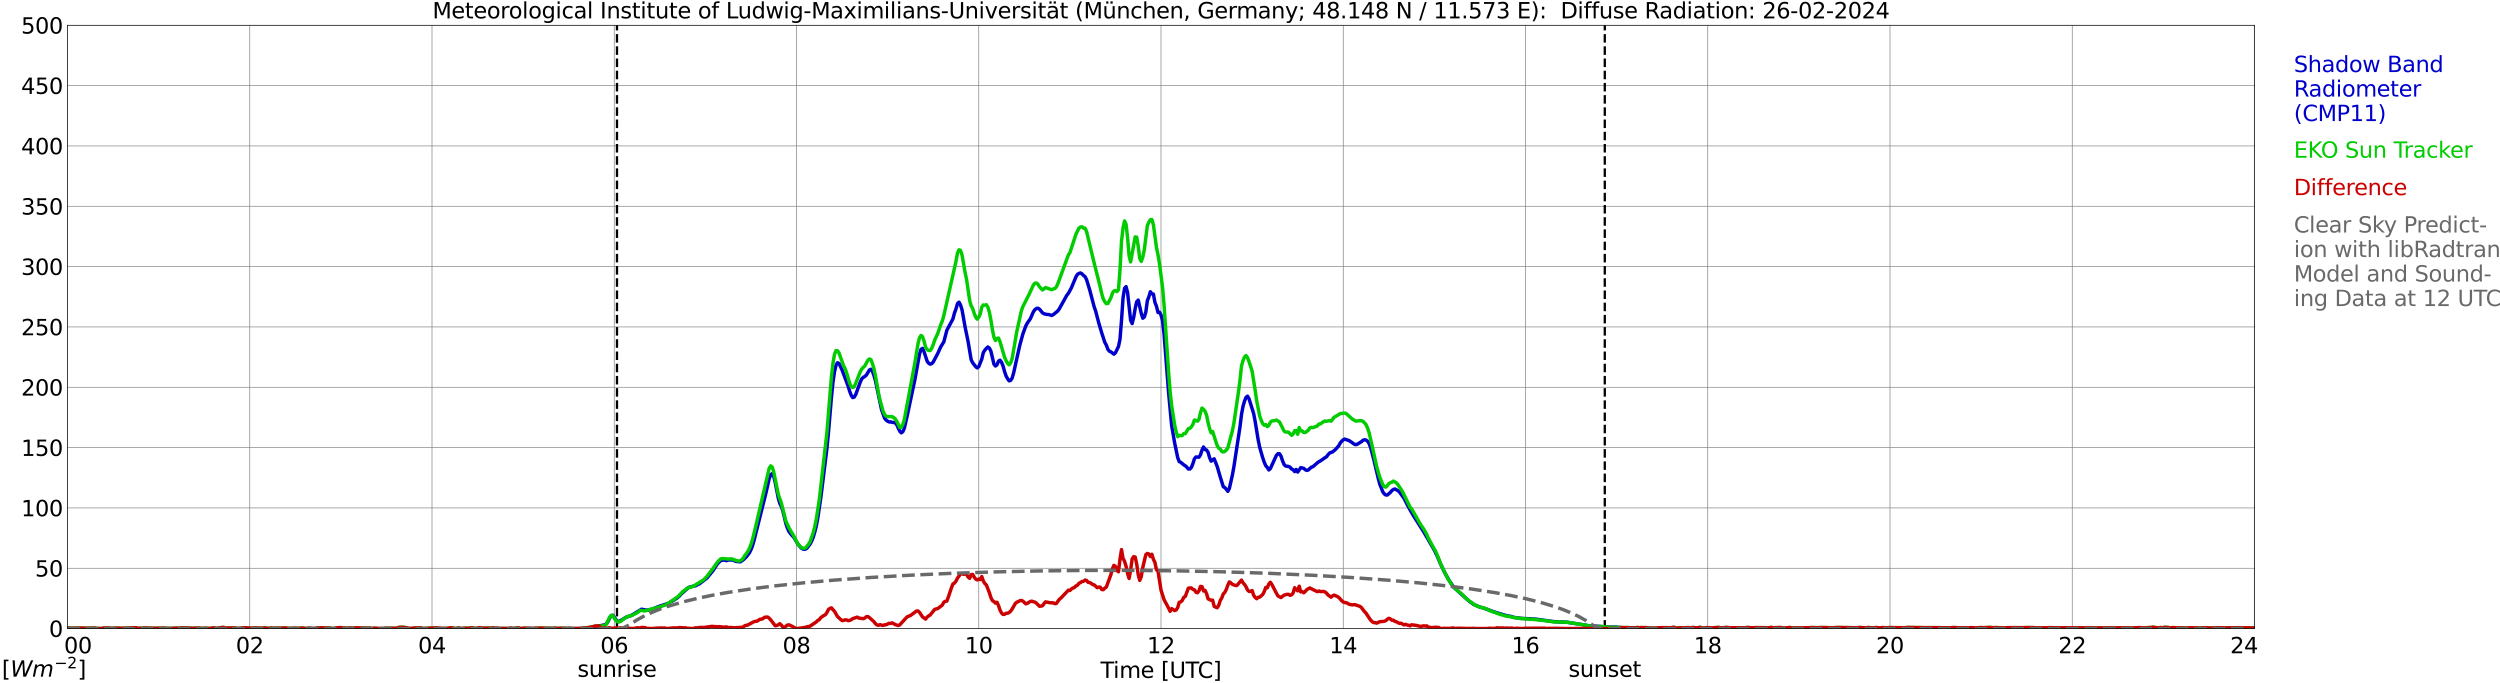 <?xml version="1.0" encoding="utf-8" standalone="no"?>
<!DOCTYPE svg PUBLIC "-//W3C//DTD SVG 1.1//EN"
  "http://www.w3.org/Graphics/SVG/1.1/DTD/svg11.dtd">
<svg xmlns:xlink="http://www.w3.org/1999/xlink" width="1085.4pt" height="296.64pt" viewBox="0 0 1085.4 296.64" xmlns="http://www.w3.org/2000/svg" version="1.1">
 <defs>
  <style type="text/css">*{stroke-linejoin: round; stroke-linecap: butt}</style>
 </defs>
 <g id="figure_1">
  <g id="patch_1">
   <path d="M 0 296.64 
L 1085.4 296.64 
L 1085.4 0 
L 0 0 
z
" style="fill: #ffffff"/>
  </g>
  <g id="axes_1">
   <g id="patch_2">
    <path d="M 29.306 272.909 
L 978.814 272.909 
L 978.814 10.976 
L 29.306 10.976 
z
" style="fill: #ffffff"/>
   </g>
   <g id="patch_3">
    <path d="M 978.814 272.909 
L 978.814 272.909 
L 978.814 10.976 
L 978.814 10.976 
z
" clip-path="url(#p546da85db2)" style="fill: #d3d3d3; opacity: 0.25; stroke: #d3d3d3; stroke-linejoin: miter"/>
   </g>
   <g id="matplotlib.axis_1">
    <g id="xtick_1">
     <g id="line2d_1">
      <path d="M 29.306 272.909 
L 29.306 10.976 
" clip-path="url(#p546da85db2)" style="fill: none; stroke: #808080; stroke-width: 0.3; stroke-linecap: square"/>
     </g>
     <g id="line2d_2"/>
     <g id="text_1">
      <!--    00 -->
      <g transform="translate(18.733 283.627) scale(0.095 -0.095)">
       <defs>
        <path id="DejaVuSans-20" transform="scale(0.016)"/>
        <path id="DejaVuSans-30" d="M 2034 4250 
Q 1547 4250 1301 3770 
Q 1056 3291 1056 2328 
Q 1056 1369 1301 889 
Q 1547 409 2034 409 
Q 2525 409 2770 889 
Q 3016 1369 3016 2328 
Q 3016 3291 2770 3770 
Q 2525 4250 2034 4250 
z
M 2034 4750 
Q 2819 4750 3233 4129 
Q 3647 3509 3647 2328 
Q 3647 1150 3233 529 
Q 2819 -91 2034 -91 
Q 1250 -91 836 529 
Q 422 1150 422 2328 
Q 422 3509 836 4129 
Q 1250 4750 2034 4750 
z
" transform="scale(0.016)"/>
       </defs>
       <use xlink:href="#DejaVuSans-20"/>
       <use xlink:href="#DejaVuSans-20" transform="translate(31.787 0)"/>
       <use xlink:href="#DejaVuSans-20" transform="translate(63.574 0)"/>
       <use xlink:href="#DejaVuSans-30" transform="translate(95.361 0)"/>
       <use xlink:href="#DejaVuSans-30" transform="translate(158.984 0)"/>
      </g>
     </g>
    </g>
    <g id="xtick_2">
     <g id="line2d_3">
      <path d="M 108.431 272.909 
L 108.431 10.976 
" clip-path="url(#p546da85db2)" style="fill: none; stroke: #808080; stroke-width: 0.3; stroke-linecap: square"/>
     </g>
     <g id="line2d_4"/>
     <g id="text_2">
      <!-- 02 -->
      <g transform="translate(102.387 283.627) scale(0.095 -0.095)">
       <defs>
        <path id="DejaVuSans-32" d="M 1228 531 
L 3431 531 
L 3431 0 
L 469 0 
L 469 531 
Q 828 903 1448 1529 
Q 2069 2156 2228 2338 
Q 2531 2678 2651 2914 
Q 2772 3150 2772 3378 
Q 2772 3750 2511 3984 
Q 2250 4219 1831 4219 
Q 1534 4219 1204 4116 
Q 875 4013 500 3803 
L 500 4441 
Q 881 4594 1212 4672 
Q 1544 4750 1819 4750 
Q 2544 4750 2975 4387 
Q 3406 4025 3406 3419 
Q 3406 3131 3298 2873 
Q 3191 2616 2906 2266 
Q 2828 2175 2409 1742 
Q 1991 1309 1228 531 
z
" transform="scale(0.016)"/>
       </defs>
       <use xlink:href="#DejaVuSans-30"/>
       <use xlink:href="#DejaVuSans-32" transform="translate(63.623 0)"/>
      </g>
     </g>
    </g>
    <g id="xtick_3">
     <g id="line2d_5">
      <path d="M 187.557 272.909 
L 187.557 10.976 
" clip-path="url(#p546da85db2)" style="fill: none; stroke: #808080; stroke-width: 0.3; stroke-linecap: square"/>
     </g>
     <g id="line2d_6"/>
     <g id="text_3">
      <!-- 04 -->
      <g transform="translate(181.513 283.627) scale(0.095 -0.095)">
       <defs>
        <path id="DejaVuSans-34" d="M 2419 4116 
L 825 1625 
L 2419 1625 
L 2419 4116 
z
M 2253 4666 
L 3047 4666 
L 3047 1625 
L 3713 1625 
L 3713 1100 
L 3047 1100 
L 3047 0 
L 2419 0 
L 2419 1100 
L 313 1100 
L 313 1709 
L 2253 4666 
z
" transform="scale(0.016)"/>
       </defs>
       <use xlink:href="#DejaVuSans-30"/>
       <use xlink:href="#DejaVuSans-34" transform="translate(63.623 0)"/>
      </g>
     </g>
    </g>
    <g id="xtick_4">
     <g id="line2d_7">
      <path d="M 266.683 272.909 
L 266.683 10.976 
" clip-path="url(#p546da85db2)" style="fill: none; stroke: #808080; stroke-width: 0.3; stroke-linecap: square"/>
     </g>
     <g id="line2d_8"/>
     <g id="text_4">
      <!-- 06 -->
      <g transform="translate(260.638 283.627) scale(0.095 -0.095)">
       <defs>
        <path id="DejaVuSans-36" d="M 2113 2584 
Q 1688 2584 1439 2293 
Q 1191 2003 1191 1497 
Q 1191 994 1439 701 
Q 1688 409 2113 409 
Q 2538 409 2786 701 
Q 3034 994 3034 1497 
Q 3034 2003 2786 2293 
Q 2538 2584 2113 2584 
z
M 3366 4563 
L 3366 3988 
Q 3128 4100 2886 4159 
Q 2644 4219 2406 4219 
Q 1781 4219 1451 3797 
Q 1122 3375 1075 2522 
Q 1259 2794 1537 2939 
Q 1816 3084 2150 3084 
Q 2853 3084 3261 2657 
Q 3669 2231 3669 1497 
Q 3669 778 3244 343 
Q 2819 -91 2113 -91 
Q 1303 -91 875 529 
Q 447 1150 447 2328 
Q 447 3434 972 4092 
Q 1497 4750 2381 4750 
Q 2619 4750 2861 4703 
Q 3103 4656 3366 4563 
z
" transform="scale(0.016)"/>
       </defs>
       <use xlink:href="#DejaVuSans-30"/>
       <use xlink:href="#DejaVuSans-36" transform="translate(63.623 0)"/>
      </g>
     </g>
    </g>
    <g id="xtick_5">
     <g id="line2d_9">
      <path d="M 345.808 272.909 
L 345.808 10.976 
" clip-path="url(#p546da85db2)" style="fill: none; stroke: #808080; stroke-width: 0.3; stroke-linecap: square"/>
     </g>
     <g id="line2d_10"/>
     <g id="text_5">
      <!-- 08 -->
      <g transform="translate(339.764 283.627) scale(0.095 -0.095)">
       <defs>
        <path id="DejaVuSans-38" d="M 2034 2216 
Q 1584 2216 1326 1975 
Q 1069 1734 1069 1313 
Q 1069 891 1326 650 
Q 1584 409 2034 409 
Q 2484 409 2743 651 
Q 3003 894 3003 1313 
Q 3003 1734 2745 1975 
Q 2488 2216 2034 2216 
z
M 1403 2484 
Q 997 2584 770 2862 
Q 544 3141 544 3541 
Q 544 4100 942 4425 
Q 1341 4750 2034 4750 
Q 2731 4750 3128 4425 
Q 3525 4100 3525 3541 
Q 3525 3141 3298 2862 
Q 3072 2584 2669 2484 
Q 3125 2378 3379 2068 
Q 3634 1759 3634 1313 
Q 3634 634 3220 271 
Q 2806 -91 2034 -91 
Q 1263 -91 848 271 
Q 434 634 434 1313 
Q 434 1759 690 2068 
Q 947 2378 1403 2484 
z
M 1172 3481 
Q 1172 3119 1398 2916 
Q 1625 2713 2034 2713 
Q 2441 2713 2670 2916 
Q 2900 3119 2900 3481 
Q 2900 3844 2670 4047 
Q 2441 4250 2034 4250 
Q 1625 4250 1398 4047 
Q 1172 3844 1172 3481 
z
" transform="scale(0.016)"/>
       </defs>
       <use xlink:href="#DejaVuSans-30"/>
       <use xlink:href="#DejaVuSans-38" transform="translate(63.623 0)"/>
      </g>
     </g>
    </g>
    <g id="xtick_6">
     <g id="line2d_11">
      <path d="M 424.934 272.909 
L 424.934 10.976 
" clip-path="url(#p546da85db2)" style="fill: none; stroke: #808080; stroke-width: 0.3; stroke-linecap: square"/>
     </g>
     <g id="line2d_12"/>
     <g id="text_6">
      <!-- 10 -->
      <g transform="translate(418.89 283.627) scale(0.095 -0.095)">
       <defs>
        <path id="DejaVuSans-31" d="M 794 531 
L 1825 531 
L 1825 4091 
L 703 3866 
L 703 4441 
L 1819 4666 
L 2450 4666 
L 2450 531 
L 3481 531 
L 3481 0 
L 794 0 
L 794 531 
z
" transform="scale(0.016)"/>
       </defs>
       <use xlink:href="#DejaVuSans-31"/>
       <use xlink:href="#DejaVuSans-30" transform="translate(63.623 0)"/>
      </g>
     </g>
    </g>
    <g id="xtick_7">
     <g id="line2d_13">
      <path d="M 504.06 272.909 
L 504.06 10.976 
" clip-path="url(#p546da85db2)" style="fill: none; stroke: #808080; stroke-width: 0.3; stroke-linecap: square"/>
     </g>
     <g id="line2d_14"/>
     <g id="text_7">
      <!-- 12 -->
      <g transform="translate(498.015 283.627) scale(0.095 -0.095)">
       <use xlink:href="#DejaVuSans-31"/>
       <use xlink:href="#DejaVuSans-32" transform="translate(63.623 0)"/>
      </g>
     </g>
    </g>
    <g id="xtick_8">
     <g id="line2d_15">
      <path d="M 583.185 272.909 
L 583.185 10.976 
" clip-path="url(#p546da85db2)" style="fill: none; stroke: #808080; stroke-width: 0.3; stroke-linecap: square"/>
     </g>
     <g id="line2d_16"/>
     <g id="text_8">
      <!-- 14 -->
      <g transform="translate(577.141 283.627) scale(0.095 -0.095)">
       <use xlink:href="#DejaVuSans-31"/>
       <use xlink:href="#DejaVuSans-34" transform="translate(63.623 0)"/>
      </g>
     </g>
    </g>
    <g id="xtick_9">
     <g id="line2d_17">
      <path d="M 662.311 272.909 
L 662.311 10.976 
" clip-path="url(#p546da85db2)" style="fill: none; stroke: #808080; stroke-width: 0.3; stroke-linecap: square"/>
     </g>
     <g id="line2d_18"/>
     <g id="text_9">
      <!-- 16 -->
      <g transform="translate(656.267 283.627) scale(0.095 -0.095)">
       <use xlink:href="#DejaVuSans-31"/>
       <use xlink:href="#DejaVuSans-36" transform="translate(63.623 0)"/>
      </g>
     </g>
    </g>
    <g id="xtick_10">
     <g id="line2d_19">
      <path d="M 741.437 272.909 
L 741.437 10.976 
" clip-path="url(#p546da85db2)" style="fill: none; stroke: #808080; stroke-width: 0.3; stroke-linecap: square"/>
     </g>
     <g id="line2d_20"/>
     <g id="text_10">
      <!-- 18 -->
      <g transform="translate(735.392 283.627) scale(0.095 -0.095)">
       <use xlink:href="#DejaVuSans-31"/>
       <use xlink:href="#DejaVuSans-38" transform="translate(63.623 0)"/>
      </g>
     </g>
    </g>
    <g id="xtick_11">
     <g id="line2d_21">
      <path d="M 820.562 272.909 
L 820.562 10.976 
" clip-path="url(#p546da85db2)" style="fill: none; stroke: #808080; stroke-width: 0.3; stroke-linecap: square"/>
     </g>
     <g id="line2d_22"/>
     <g id="text_11">
      <!-- 20 -->
      <g transform="translate(814.518 283.627) scale(0.095 -0.095)">
       <use xlink:href="#DejaVuSans-32"/>
       <use xlink:href="#DejaVuSans-30" transform="translate(63.623 0)"/>
      </g>
     </g>
    </g>
    <g id="xtick_12">
     <g id="line2d_23">
      <path d="M 899.688 272.909 
L 899.688 10.976 
" clip-path="url(#p546da85db2)" style="fill: none; stroke: #808080; stroke-width: 0.3; stroke-linecap: square"/>
     </g>
     <g id="line2d_24"/>
     <g id="text_12">
      <!-- 22 -->
      <g transform="translate(893.644 283.627) scale(0.095 -0.095)">
       <use xlink:href="#DejaVuSans-32"/>
       <use xlink:href="#DejaVuSans-32" transform="translate(63.623 0)"/>
      </g>
     </g>
    </g>
    <g id="xtick_13">
     <g id="line2d_25">
      <path d="M 978.814 272.909 
L 978.814 10.976 
" clip-path="url(#p546da85db2)" style="fill: none; stroke: #808080; stroke-width: 0.3; stroke-linecap: square"/>
     </g>
     <g id="line2d_26"/>
     <g id="text_13">
      <!-- 24    -->
      <g transform="translate(968.241 283.627) scale(0.095 -0.095)">
       <use xlink:href="#DejaVuSans-32"/>
       <use xlink:href="#DejaVuSans-34" transform="translate(63.623 0)"/>
       <use xlink:href="#DejaVuSans-20" transform="translate(127.246 0)"/>
       <use xlink:href="#DejaVuSans-20" transform="translate(159.033 0)"/>
       <use xlink:href="#DejaVuSans-20" transform="translate(190.82 0)"/>
      </g>
     </g>
    </g>
    <g id="text_14">
     <!-- Time [UTC] -->
     <g transform="translate(477.806 294.322) scale(0.095 -0.095)">
      <defs>
       <path id="DejaVuSans-54" d="M -19 4666 
L 3928 4666 
L 3928 4134 
L 2272 4134 
L 2272 0 
L 1638 0 
L 1638 4134 
L -19 4134 
L -19 4666 
z
" transform="scale(0.016)"/>
       <path id="DejaVuSans-69" d="M 603 3500 
L 1178 3500 
L 1178 0 
L 603 0 
L 603 3500 
z
M 603 4863 
L 1178 4863 
L 1178 4134 
L 603 4134 
L 603 4863 
z
" transform="scale(0.016)"/>
       <path id="DejaVuSans-6d" d="M 3328 2828 
Q 3544 3216 3844 3400 
Q 4144 3584 4550 3584 
Q 5097 3584 5394 3201 
Q 5691 2819 5691 2113 
L 5691 0 
L 5113 0 
L 5113 2094 
Q 5113 2597 4934 2840 
Q 4756 3084 4391 3084 
Q 3944 3084 3684 2787 
Q 3425 2491 3425 1978 
L 3425 0 
L 2847 0 
L 2847 2094 
Q 2847 2600 2669 2842 
Q 2491 3084 2119 3084 
Q 1678 3084 1418 2786 
Q 1159 2488 1159 1978 
L 1159 0 
L 581 0 
L 581 3500 
L 1159 3500 
L 1159 2956 
Q 1356 3278 1631 3431 
Q 1906 3584 2284 3584 
Q 2666 3584 2933 3390 
Q 3200 3197 3328 2828 
z
" transform="scale(0.016)"/>
       <path id="DejaVuSans-65" d="M 3597 1894 
L 3597 1613 
L 953 1613 
Q 991 1019 1311 708 
Q 1631 397 2203 397 
Q 2534 397 2845 478 
Q 3156 559 3463 722 
L 3463 178 
Q 3153 47 2828 -22 
Q 2503 -91 2169 -91 
Q 1331 -91 842 396 
Q 353 884 353 1716 
Q 353 2575 817 3079 
Q 1281 3584 2069 3584 
Q 2775 3584 3186 3129 
Q 3597 2675 3597 1894 
z
M 3022 2063 
Q 3016 2534 2758 2815 
Q 2500 3097 2075 3097 
Q 1594 3097 1305 2825 
Q 1016 2553 972 2059 
L 3022 2063 
z
" transform="scale(0.016)"/>
       <path id="DejaVuSans-5b" d="M 550 4863 
L 1875 4863 
L 1875 4416 
L 1125 4416 
L 1125 -397 
L 1875 -397 
L 1875 -844 
L 550 -844 
L 550 4863 
z
" transform="scale(0.016)"/>
       <path id="DejaVuSans-55" d="M 556 4666 
L 1191 4666 
L 1191 1831 
Q 1191 1081 1462 751 
Q 1734 422 2344 422 
Q 2950 422 3222 751 
Q 3494 1081 3494 1831 
L 3494 4666 
L 4128 4666 
L 4128 1753 
Q 4128 841 3676 375 
Q 3225 -91 2344 -91 
Q 1459 -91 1007 375 
Q 556 841 556 1753 
L 556 4666 
z
" transform="scale(0.016)"/>
       <path id="DejaVuSans-43" d="M 4122 4306 
L 4122 3641 
Q 3803 3938 3442 4084 
Q 3081 4231 2675 4231 
Q 1875 4231 1450 3742 
Q 1025 3253 1025 2328 
Q 1025 1406 1450 917 
Q 1875 428 2675 428 
Q 3081 428 3442 575 
Q 3803 722 4122 1019 
L 4122 359 
Q 3791 134 3420 21 
Q 3050 -91 2638 -91 
Q 1578 -91 968 557 
Q 359 1206 359 2328 
Q 359 3453 968 4101 
Q 1578 4750 2638 4750 
Q 3056 4750 3426 4639 
Q 3797 4528 4122 4306 
z
" transform="scale(0.016)"/>
       <path id="DejaVuSans-5d" d="M 1947 4863 
L 1947 -844 
L 622 -844 
L 622 -397 
L 1369 -397 
L 1369 4416 
L 622 4416 
L 622 4863 
L 1947 4863 
z
" transform="scale(0.016)"/>
      </defs>
      <use xlink:href="#DejaVuSans-54"/>
      <use xlink:href="#DejaVuSans-69" transform="translate(57.959 0)"/>
      <use xlink:href="#DejaVuSans-6d" transform="translate(85.742 0)"/>
      <use xlink:href="#DejaVuSans-65" transform="translate(183.154 0)"/>
      <use xlink:href="#DejaVuSans-20" transform="translate(244.678 0)"/>
      <use xlink:href="#DejaVuSans-5b" transform="translate(276.465 0)"/>
      <use xlink:href="#DejaVuSans-55" transform="translate(315.479 0)"/>
      <use xlink:href="#DejaVuSans-54" transform="translate(388.672 0)"/>
      <use xlink:href="#DejaVuSans-43" transform="translate(443.881 0)"/>
      <use xlink:href="#DejaVuSans-5d" transform="translate(513.705 0)"/>
     </g>
    </g>
   </g>
   <g id="matplotlib.axis_2">
    <g id="ytick_1">
     <g id="line2d_27">
      <path d="M 29.306 272.909 
L 978.814 272.909 
" clip-path="url(#p546da85db2)" style="fill: none; stroke: #808080; stroke-width: 0.3; stroke-linecap: square"/>
     </g>
     <g id="line2d_28"/>
     <g id="text_15">
      <!-- 0 -->
      <g transform="translate(21.261 276.518) scale(0.095 -0.095)">
       <use xlink:href="#DejaVuSans-30"/>
      </g>
     </g>
    </g>
    <g id="ytick_2">
     <g id="line2d_29">
      <path d="M 29.306 246.715 
L 978.814 246.715 
" clip-path="url(#p546da85db2)" style="fill: none; stroke: #808080; stroke-width: 0.3; stroke-linecap: square"/>
     </g>
     <g id="line2d_30"/>
     <g id="text_16">
      <!-- 50 -->
      <g transform="translate(15.217 250.325) scale(0.095 -0.095)">
       <defs>
        <path id="DejaVuSans-35" d="M 691 4666 
L 3169 4666 
L 3169 4134 
L 1269 4134 
L 1269 2991 
Q 1406 3038 1543 3061 
Q 1681 3084 1819 3084 
Q 2600 3084 3056 2656 
Q 3513 2228 3513 1497 
Q 3513 744 3044 326 
Q 2575 -91 1722 -91 
Q 1428 -91 1123 -41 
Q 819 9 494 109 
L 494 744 
Q 775 591 1075 516 
Q 1375 441 1709 441 
Q 2250 441 2565 725 
Q 2881 1009 2881 1497 
Q 2881 1984 2565 2268 
Q 2250 2553 1709 2553 
Q 1456 2553 1204 2497 
Q 953 2441 691 2322 
L 691 4666 
z
" transform="scale(0.016)"/>
       </defs>
       <use xlink:href="#DejaVuSans-35"/>
       <use xlink:href="#DejaVuSans-30" transform="translate(63.623 0)"/>
      </g>
     </g>
    </g>
    <g id="ytick_3">
     <g id="line2d_31">
      <path d="M 29.306 220.522 
L 978.814 220.522 
" clip-path="url(#p546da85db2)" style="fill: none; stroke: #808080; stroke-width: 0.3; stroke-linecap: square"/>
     </g>
     <g id="line2d_32"/>
     <g id="text_17">
      <!-- 100 -->
      <g transform="translate(9.173 224.131) scale(0.095 -0.095)">
       <use xlink:href="#DejaVuSans-31"/>
       <use xlink:href="#DejaVuSans-30" transform="translate(63.623 0)"/>
       <use xlink:href="#DejaVuSans-30" transform="translate(127.246 0)"/>
      </g>
     </g>
    </g>
    <g id="ytick_4">
     <g id="line2d_33">
      <path d="M 29.306 194.329 
L 978.814 194.329 
" clip-path="url(#p546da85db2)" style="fill: none; stroke: #808080; stroke-width: 0.3; stroke-linecap: square"/>
     </g>
     <g id="line2d_34"/>
     <g id="text_18">
      <!-- 150 -->
      <g transform="translate(9.173 197.938) scale(0.095 -0.095)">
       <use xlink:href="#DejaVuSans-31"/>
       <use xlink:href="#DejaVuSans-35" transform="translate(63.623 0)"/>
       <use xlink:href="#DejaVuSans-30" transform="translate(127.246 0)"/>
      </g>
     </g>
    </g>
    <g id="ytick_5">
     <g id="line2d_35">
      <path d="M 29.306 168.136 
L 978.814 168.136 
" clip-path="url(#p546da85db2)" style="fill: none; stroke: #808080; stroke-width: 0.3; stroke-linecap: square"/>
     </g>
     <g id="line2d_36"/>
     <g id="text_19">
      <!-- 200 -->
      <g transform="translate(9.173 171.745) scale(0.095 -0.095)">
       <use xlink:href="#DejaVuSans-32"/>
       <use xlink:href="#DejaVuSans-30" transform="translate(63.623 0)"/>
       <use xlink:href="#DejaVuSans-30" transform="translate(127.246 0)"/>
      </g>
     </g>
    </g>
    <g id="ytick_6">
     <g id="line2d_37">
      <path d="M 29.306 141.942 
L 978.814 141.942 
" clip-path="url(#p546da85db2)" style="fill: none; stroke: #808080; stroke-width: 0.3; stroke-linecap: square"/>
     </g>
     <g id="line2d_38"/>
     <g id="text_20">
      <!-- 250 -->
      <g transform="translate(9.173 145.551) scale(0.095 -0.095)">
       <use xlink:href="#DejaVuSans-32"/>
       <use xlink:href="#DejaVuSans-35" transform="translate(63.623 0)"/>
       <use xlink:href="#DejaVuSans-30" transform="translate(127.246 0)"/>
      </g>
     </g>
    </g>
    <g id="ytick_7">
     <g id="line2d_39">
      <path d="M 29.306 115.749 
L 978.814 115.749 
" clip-path="url(#p546da85db2)" style="fill: none; stroke: #808080; stroke-width: 0.3; stroke-linecap: square"/>
     </g>
     <g id="line2d_40"/>
     <g id="text_21">
      <!-- 300 -->
      <g transform="translate(9.173 119.358) scale(0.095 -0.095)">
       <defs>
        <path id="DejaVuSans-33" d="M 2597 2516 
Q 3050 2419 3304 2112 
Q 3559 1806 3559 1356 
Q 3559 666 3084 287 
Q 2609 -91 1734 -91 
Q 1441 -91 1130 -33 
Q 819 25 488 141 
L 488 750 
Q 750 597 1062 519 
Q 1375 441 1716 441 
Q 2309 441 2620 675 
Q 2931 909 2931 1356 
Q 2931 1769 2642 2001 
Q 2353 2234 1838 2234 
L 1294 2234 
L 1294 2753 
L 1863 2753 
Q 2328 2753 2575 2939 
Q 2822 3125 2822 3475 
Q 2822 3834 2567 4026 
Q 2313 4219 1838 4219 
Q 1578 4219 1281 4162 
Q 984 4106 628 3988 
L 628 4550 
Q 988 4650 1302 4700 
Q 1616 4750 1894 4750 
Q 2613 4750 3031 4423 
Q 3450 4097 3450 3541 
Q 3450 3153 3228 2886 
Q 3006 2619 2597 2516 
z
" transform="scale(0.016)"/>
       </defs>
       <use xlink:href="#DejaVuSans-33"/>
       <use xlink:href="#DejaVuSans-30" transform="translate(63.623 0)"/>
       <use xlink:href="#DejaVuSans-30" transform="translate(127.246 0)"/>
      </g>
     </g>
    </g>
    <g id="ytick_8">
     <g id="line2d_41">
      <path d="M 29.306 89.556 
L 978.814 89.556 
" clip-path="url(#p546da85db2)" style="fill: none; stroke: #808080; stroke-width: 0.3; stroke-linecap: square"/>
     </g>
     <g id="line2d_42"/>
     <g id="text_22">
      <!-- 350 -->
      <g transform="translate(9.173 93.165) scale(0.095 -0.095)">
       <use xlink:href="#DejaVuSans-33"/>
       <use xlink:href="#DejaVuSans-35" transform="translate(63.623 0)"/>
       <use xlink:href="#DejaVuSans-30" transform="translate(127.246 0)"/>
      </g>
     </g>
    </g>
    <g id="ytick_9">
     <g id="line2d_43">
      <path d="M 29.306 63.362 
L 978.814 63.362 
" clip-path="url(#p546da85db2)" style="fill: none; stroke: #808080; stroke-width: 0.3; stroke-linecap: square"/>
     </g>
     <g id="line2d_44"/>
     <g id="text_23">
      <!-- 400 -->
      <g transform="translate(9.173 66.972) scale(0.095 -0.095)">
       <use xlink:href="#DejaVuSans-34"/>
       <use xlink:href="#DejaVuSans-30" transform="translate(63.623 0)"/>
       <use xlink:href="#DejaVuSans-30" transform="translate(127.246 0)"/>
      </g>
     </g>
    </g>
    <g id="ytick_10">
     <g id="line2d_45">
      <path d="M 29.306 37.169 
L 978.814 37.169 
" clip-path="url(#p546da85db2)" style="fill: none; stroke: #808080; stroke-width: 0.3; stroke-linecap: square"/>
     </g>
     <g id="line2d_46"/>
     <g id="text_24">
      <!-- 450 -->
      <g transform="translate(9.173 40.778) scale(0.095 -0.095)">
       <use xlink:href="#DejaVuSans-34"/>
       <use xlink:href="#DejaVuSans-35" transform="translate(63.623 0)"/>
       <use xlink:href="#DejaVuSans-30" transform="translate(127.246 0)"/>
      </g>
     </g>
    </g>
    <g id="ytick_11">
     <g id="line2d_47">
      <path d="M 29.306 10.976 
L 978.814 10.976 
" clip-path="url(#p546da85db2)" style="fill: none; stroke: #808080; stroke-width: 0.3; stroke-linecap: square"/>
     </g>
     <g id="line2d_48"/>
     <g id="text_25">
      <!-- 500 -->
      <g transform="translate(9.173 14.585) scale(0.095 -0.095)">
       <use xlink:href="#DejaVuSans-35"/>
       <use xlink:href="#DejaVuSans-30" transform="translate(63.623 0)"/>
       <use xlink:href="#DejaVuSans-30" transform="translate(127.246 0)"/>
      </g>
     </g>
    </g>
   </g>
   <g id="line2d_49">
    <path d="M 267.87 272.909 
L 267.87 10.976 
" clip-path="url(#p546da85db2)" style="fill: none; stroke-dasharray: 3.7,1.6; stroke-dashoffset: 0; stroke: #000000"/>
   </g>
   <g id="line2d_50">
    <path d="M 696.731 272.909 
L 696.731 10.976 
" clip-path="url(#p546da85db2)" style="fill: none; stroke-dasharray: 3.7,1.6; stroke-dashoffset: 0; stroke: #000000"/>
   </g>
   <g id="line2d_51">
    <path d="M 29.306 272.909 
L 260.089 272.909 
L 260.748 271.636 
L 262.726 271.232 
L 263.386 270.73 
L 264.045 269.724 
L 264.705 268.314 
L 265.364 267.303 
L 266.023 267.104 
L 266.683 267.911 
L 267.342 268.917 
L 268.002 269.624 
L 268.661 269.823 
L 269.98 269.121 
L 271.958 267.911 
L 273.936 267.303 
L 278.552 264.485 
L 279.87 264.789 
L 281.189 264.888 
L 282.508 264.585 
L 283.167 264.485 
L 285.805 263.374 
L 290.42 261.866 
L 291.08 261.363 
L 292.399 260.656 
L 293.058 260.153 
L 293.717 259.849 
L 295.036 258.743 
L 295.696 257.937 
L 298.992 255.014 
L 300.971 254.511 
L 302.289 254.207 
L 302.949 253.704 
L 303.608 253.505 
L 306.905 250.985 
L 309.543 247.763 
L 310.861 245.746 
L 311.521 244.741 
L 312.839 243.431 
L 314.158 243.127 
L 315.477 243.431 
L 316.136 243.127 
L 318.114 243.127 
L 319.433 243.729 
L 321.411 243.934 
L 322.73 243.027 
L 324.049 241.718 
L 325.368 240.005 
L 326.027 238.695 
L 326.686 236.982 
L 327.346 234.766 
L 332.621 213.712 
L 333.94 207.866 
L 334.599 206.053 
L 335.258 205.65 
L 335.918 206.86 
L 336.577 209.479 
L 337.896 216.226 
L 338.555 218.547 
L 339.215 219.857 
L 339.874 221.769 
L 341.193 227.311 
L 341.852 229.224 
L 342.512 230.738 
L 343.83 232.451 
L 344.49 233.053 
L 345.808 235.169 
L 346.468 236.275 
L 347.787 237.888 
L 348.446 238.292 
L 349.105 238.491 
L 349.765 238.391 
L 350.424 237.888 
L 351.743 236.175 
L 352.402 234.866 
L 353.062 233.252 
L 353.721 231.036 
L 354.38 228.417 
L 355.04 224.991 
L 356.359 216.127 
L 358.996 194.868 
L 359.655 188.121 
L 360.974 172.604 
L 361.634 166.056 
L 362.293 161.425 
L 362.952 158.601 
L 363.612 157.496 
L 364.271 157.8 
L 365.59 160.618 
L 368.227 167.669 
L 368.887 169.885 
L 369.546 171.598 
L 370.206 172.604 
L 370.865 172.405 
L 371.524 171.294 
L 372.843 167.669 
L 373.502 165.857 
L 374.162 164.448 
L 374.821 163.84 
L 375.481 163.436 
L 376.14 162.834 
L 377.459 160.618 
L 378.118 160.314 
L 378.777 161.221 
L 379.437 163.038 
L 380.096 165.354 
L 382.734 177.843 
L 384.053 181.573 
L 384.712 182.379 
L 385.371 182.882 
L 386.031 183.186 
L 386.69 183.186 
L 387.349 183.385 
L 388.009 183.385 
L 388.668 183.59 
L 389.328 184.391 
L 390.646 187.215 
L 391.306 187.922 
L 391.965 187.414 
L 392.624 185.905 
L 393.943 180.164 
L 397.24 164.647 
L 399.218 153.666 
L 399.878 151.649 
L 400.537 151.251 
L 401.196 152.76 
L 402.515 156.789 
L 403.175 157.695 
L 403.834 158.098 
L 404.493 157.899 
L 405.153 157.192 
L 407.131 153.467 
L 408.45 150.544 
L 409.768 148.428 
L 411.087 143.393 
L 413.725 138.453 
L 414.384 135.933 
L 415.043 134.121 
L 415.703 131.805 
L 416.362 131.203 
L 417.022 132.408 
L 417.681 134.524 
L 419 141.979 
L 420.318 148.328 
L 421.637 156.186 
L 422.297 157.496 
L 423.615 159.209 
L 424.275 159.712 
L 424.934 159.209 
L 426.253 155.882 
L 426.912 153.064 
L 427.572 152.053 
L 428.231 151.251 
L 428.89 150.644 
L 429.55 151.147 
L 430.209 152.456 
L 431.528 158.098 
L 432.187 158.905 
L 432.847 158.402 
L 433.506 156.789 
L 434.165 156.385 
L 434.825 157.292 
L 435.484 158.905 
L 436.144 161.325 
L 436.803 163.237 
L 437.462 164.448 
L 438.122 165.354 
L 438.781 165.15 
L 439.44 164.144 
L 440.1 161.828 
L 442.737 149.942 
L 444.056 145.101 
L 445.375 141.476 
L 446.034 140.266 
L 447.353 138.354 
L 448.672 135.331 
L 449.331 134.425 
L 449.991 133.922 
L 450.65 133.822 
L 451.309 134.226 
L 452.628 135.834 
L 453.287 136.237 
L 454.606 136.541 
L 455.266 136.541 
L 456.584 136.945 
L 457.244 136.641 
L 459.222 135.027 
L 459.881 134.121 
L 463.178 128.18 
L 463.838 127.374 
L 465.156 124.953 
L 467.134 120.218 
L 467.794 119.112 
L 468.453 118.709 
L 469.113 118.51 
L 469.772 118.908 
L 470.431 119.615 
L 471.091 120.118 
L 471.75 121.428 
L 473.069 125.76 
L 475.047 133.215 
L 475.706 135.132 
L 477.025 140.166 
L 478.344 144.598 
L 479.663 148.632 
L 480.322 149.837 
L 480.981 151.649 
L 481.641 152.456 
L 482.3 152.76 
L 483.619 153.766 
L 484.278 153.163 
L 485.597 150.445 
L 486.256 147.322 
L 486.916 139.061 
L 487.575 129.385 
L 488.235 125.158 
L 488.894 124.45 
L 489.553 127.07 
L 490.872 139.061 
L 491.532 140.47 
L 492.191 137.851 
L 492.85 133.922 
L 493.51 130.999 
L 494.169 130.297 
L 495.488 136.038 
L 496.147 138.155 
L 496.807 137.647 
L 497.466 135.535 
L 498.125 130.595 
L 498.785 128.882 
L 499.444 126.666 
L 500.103 127.573 
L 500.763 127.677 
L 501.422 131.303 
L 502.082 132.916 
L 502.741 135.635 
L 503.4 135.535 
L 504.06 136.74 
L 504.719 139.161 
L 505.379 144.902 
L 507.357 170.493 
L 508.675 184.695 
L 509.994 192.354 
L 511.313 198.698 
L 511.972 200.411 
L 512.632 200.715 
L 513.95 201.82 
L 514.61 202.224 
L 515.269 202.831 
L 515.929 203.638 
L 516.588 203.638 
L 517.247 202.931 
L 517.907 201.317 
L 518.566 199.201 
L 519.226 198.399 
L 520.544 198.499 
L 521.204 197.488 
L 521.863 195.377 
L 522.522 194.067 
L 523.182 195.172 
L 523.841 195.377 
L 524.501 196.382 
L 525.16 198.698 
L 525.819 200.212 
L 527.138 199.201 
L 528.457 202.527 
L 529.776 207.059 
L 531.094 211.292 
L 531.754 211.695 
L 532.413 212.402 
L 533.073 213.309 
L 533.732 212.098 
L 535.051 206.257 
L 535.71 202.627 
L 537.029 193.962 
L 538.348 185.402 
L 539.007 179.959 
L 539.666 176.434 
L 540.326 174.118 
L 540.985 172.505 
L 541.644 172.002 
L 542.304 173.212 
L 544.282 179.556 
L 544.941 182.982 
L 546.26 191.044 
L 546.919 194.266 
L 548.238 198.797 
L 548.898 200.715 
L 549.557 202.224 
L 550.216 202.931 
L 550.876 204.036 
L 551.535 203.434 
L 553.513 199.101 
L 554.173 197.692 
L 554.832 196.985 
L 555.491 196.985 
L 556.151 197.996 
L 556.81 200.008 
L 557.47 201.621 
L 558.129 202.328 
L 559.448 202.527 
L 560.107 202.831 
L 560.766 203.638 
L 561.426 203.937 
L 562.085 204.743 
L 562.745 203.837 
L 563.404 204.948 
L 564.723 203.03 
L 566.042 203.334 
L 566.701 203.937 
L 567.36 204.24 
L 568.02 204.036 
L 569.338 202.831 
L 569.998 202.627 
L 571.976 200.914 
L 572.635 200.411 
L 573.295 200.107 
L 575.273 198.698 
L 575.932 198.295 
L 576.592 197.388 
L 577.251 196.686 
L 578.57 196.178 
L 579.889 195.073 
L 581.207 193.559 
L 581.867 192.354 
L 582.526 191.547 
L 583.185 190.939 
L 583.845 190.641 
L 585.823 191.343 
L 587.142 192.249 
L 587.801 192.757 
L 588.46 193.056 
L 589.12 192.956 
L 591.098 191.746 
L 591.757 191.144 
L 592.417 190.939 
L 593.076 191.044 
L 593.736 191.547 
L 594.395 192.553 
L 595.054 194.266 
L 596.373 199.201 
L 598.351 207.567 
L 599.011 210.082 
L 600.329 213.508 
L 600.989 214.414 
L 601.648 214.917 
L 602.307 214.917 
L 603.626 213.811 
L 604.286 213.005 
L 604.945 212.502 
L 605.604 212.297 
L 606.923 213.005 
L 607.582 213.607 
L 609.561 216.331 
L 610.879 218.951 
L 612.198 221.366 
L 613.517 223.681 
L 618.133 230.937 
L 622.748 238.894 
L 624.067 241.618 
L 625.386 244.741 
L 627.364 248.869 
L 629.342 252.295 
L 630.661 254.207 
L 631.98 255.721 
L 637.914 261.059 
L 639.233 261.965 
L 639.892 262.468 
L 642.53 263.579 
L 643.848 263.883 
L 645.167 264.385 
L 647.145 265.087 
L 648.464 265.59 
L 653.739 267.204 
L 656.377 267.707 
L 657.036 268.011 
L 660.992 268.514 
L 663.63 268.613 
L 664.949 268.718 
L 666.927 268.817 
L 674.18 269.823 
L 675.499 269.923 
L 676.817 270.028 
L 680.114 270.127 
L 688.027 271.337 
L 689.346 271.636 
L 691.324 271.741 
L 692.643 271.84 
L 694.621 271.94 
L 697.258 272.243 
L 701.874 272.243 
L 702.533 272.443 
L 703.193 272.343 
L 703.852 272.909 
L 978.154 272.909 
L 978.154 272.909 
" clip-path="url(#p546da85db2)" style="fill: none; stroke: #0000cc; stroke-width: 1.5; stroke-linecap: square"/>
   </g>
   <g id="line2d_52">
    <path d="M 28.646 272.799 
L 29.965 272.659 
L 30.625 272.782 
L 35.24 272.674 
L 36.559 272.775 
L 37.878 272.743 
L 40.515 272.727 
L 41.175 272.671 
L 41.834 272.864 
L 42.493 272.867 
L 43.153 272.995 
L 44.472 272.847 
L 45.131 272.677 
L 47.109 272.645 
L 48.428 272.84 
L 50.406 272.663 
L 51.065 272.777 
L 51.725 272.723 
L 52.384 272.849 
L 53.043 272.742 
L 55.681 272.743 
L 56.34 272.64 
L 57 272.703 
L 57.659 272.543 
L 58.978 272.538 
L 59.637 272.818 
L 61.615 272.759 
L 63.594 272.614 
L 64.253 272.734 
L 65.572 272.712 
L 66.89 272.801 
L 71.506 272.704 
L 72.166 272.81 
L 74.144 272.822 
L 75.462 272.807 
L 76.781 272.702 
L 77.441 272.764 
L 78.759 272.605 
L 80.737 272.678 
L 81.397 272.629 
L 83.375 272.812 
L 86.013 272.681 
L 87.991 272.87 
L 89.309 272.745 
L 91.288 272.884 
L 92.606 272.602 
L 93.266 272.638 
L 93.925 272.799 
L 94.584 272.758 
L 95.903 272.503 
L 96.563 272.414 
L 97.222 272.443 
L 97.881 272.675 
L 101.838 272.656 
L 102.497 272.706 
L 103.156 272.913 
L 103.816 272.783 
L 104.475 272.792 
L 105.794 272.51 
L 109.091 272.735 
L 111.069 272.658 
L 111.728 272.624 
L 112.388 272.776 
L 113.047 272.689 
L 113.707 272.783 
L 114.366 272.653 
L 115.685 272.7 
L 116.344 272.889 
L 117.663 272.646 
L 118.322 272.768 
L 124.257 272.651 
L 124.916 272.816 
L 127.553 272.803 
L 128.213 272.709 
L 128.872 272.811 
L 131.51 272.703 
L 132.829 272.916 
L 134.147 272.71 
L 134.807 272.809 
L 135.466 273.035 
L 136.125 272.93 
L 136.785 273.001 
L 137.444 272.638 
L 138.104 272.622 
L 138.763 272.724 
L 139.422 272.57 
L 143.379 272.716 
L 144.038 272.879 
L 144.697 272.84 
L 145.357 272.939 
L 146.016 272.561 
L 147.994 272.474 
L 148.654 272.651 
L 149.972 272.688 
L 150.632 272.782 
L 151.951 272.64 
L 153.269 272.77 
L 153.929 272.584 
L 159.863 272.736 
L 160.523 272.694 
L 161.841 272.933 
L 162.501 272.737 
L 165.138 273.009 
L 165.798 272.905 
L 166.457 272.917 
L 167.116 272.77 
L 171.732 272.784 
L 172.391 272.692 
L 173.051 272.415 
L 174.37 272.349 
L 175.688 272.398 
L 178.326 273.012 
L 178.985 273.002 
L 180.304 272.569 
L 182.941 272.625 
L 183.601 272.904 
L 184.26 272.959 
L 184.92 272.796 
L 185.579 272.835 
L 186.238 272.698 
L 188.216 272.618 
L 188.876 272.539 
L 190.195 272.659 
L 190.854 273.014 
L 191.513 272.837 
L 194.151 272.855 
L 195.47 272.573 
L 196.788 272.659 
L 197.448 272.898 
L 198.107 272.925 
L 198.767 272.685 
L 199.426 272.7 
L 200.745 272.987 
L 201.404 272.736 
L 203.382 272.795 
L 204.701 272.586 
L 206.679 272.903 
L 207.998 272.488 
L 209.317 272.719 
L 210.635 272.723 
L 213.273 272.706 
L 213.932 272.609 
L 214.592 272.648 
L 215.251 272.825 
L 215.91 272.681 
L 216.57 272.837 
L 220.526 272.945 
L 221.845 272.674 
L 222.504 272.919 
L 223.164 272.774 
L 223.823 272.832 
L 224.482 272.619 
L 225.142 272.618 
L 225.801 272.874 
L 226.461 272.918 
L 227.779 272.721 
L 231.736 272.992 
L 232.395 272.723 
L 233.714 272.722 
L 238.989 272.77 
L 239.648 272.88 
L 240.967 272.688 
L 241.626 272.849 
L 242.945 272.812 
L 244.923 272.759 
L 246.242 272.867 
L 246.901 272.778 
L 248.88 272.886 
L 251.517 272.998 
L 252.836 272.711 
L 253.495 272.72 
L 254.814 272.519 
L 256.133 272.366 
L 258.77 271.759 
L 262.067 271.734 
L 262.726 271.533 
L 263.386 270.765 
L 264.705 267.917 
L 265.364 267.156 
L 266.023 267.313 
L 267.342 269.287 
L 268.002 269.909 
L 268.661 270.043 
L 269.32 269.835 
L 271.298 268.333 
L 271.958 267.939 
L 273.936 267.195 
L 274.595 267.053 
L 275.914 266.399 
L 277.233 265.637 
L 277.892 265.053 
L 278.552 265.022 
L 279.87 265.254 
L 287.124 263.283 
L 287.783 262.977 
L 288.442 262.834 
L 289.761 262.184 
L 294.377 259.026 
L 296.355 256.941 
L 298.333 255.391 
L 300.971 254.521 
L 304.267 252.518 
L 305.586 251.616 
L 306.905 250.27 
L 309.543 246.812 
L 311.521 243.99 
L 312.839 242.687 
L 313.499 242.486 
L 314.818 242.585 
L 316.136 242.719 
L 317.455 242.621 
L 318.774 243.006 
L 319.433 243.336 
L 320.752 243.609 
L 321.411 243.433 
L 322.071 242.984 
L 322.73 242.299 
L 323.39 241.155 
L 324.049 240.333 
L 324.708 239.333 
L 325.368 238.078 
L 326.027 236.441 
L 326.686 234.304 
L 328.005 228.983 
L 333.94 203.342 
L 334.599 202.258 
L 335.258 202.755 
L 335.918 204.875 
L 337.896 214.59 
L 339.215 218.338 
L 341.193 226.263 
L 342.512 229.096 
L 343.83 231.402 
L 344.49 232.441 
L 346.468 236.337 
L 347.787 237.62 
L 348.446 237.947 
L 349.105 238.058 
L 349.765 237.821 
L 351.083 236.23 
L 351.743 235.077 
L 353.062 231.328 
L 353.721 228.708 
L 354.38 225.538 
L 355.699 216.991 
L 358.996 187.948 
L 360.974 163.615 
L 361.634 157.794 
L 362.293 153.912 
L 362.952 152.209 
L 363.612 152.266 
L 364.271 153.237 
L 366.249 158.793 
L 366.909 160.039 
L 367.568 161.912 
L 368.887 166.333 
L 369.546 167.767 
L 370.206 168.276 
L 370.865 167.823 
L 371.524 166.372 
L 373.502 161.381 
L 374.162 160.163 
L 375.481 158.848 
L 376.799 156.4 
L 377.459 155.848 
L 378.118 156.159 
L 378.777 157.822 
L 379.437 160.056 
L 380.096 163.235 
L 381.415 170.783 
L 382.074 173.823 
L 383.393 178.519 
L 384.053 179.944 
L 384.712 180.714 
L 385.371 180.88 
L 387.349 180.891 
L 388.009 181.299 
L 388.668 181.855 
L 389.328 182.908 
L 390.646 185.589 
L 391.306 185.539 
L 391.965 184.305 
L 392.624 182.169 
L 397.24 157.354 
L 398.559 149.233 
L 399.218 146.636 
L 399.878 145.624 
L 400.537 146.176 
L 401.196 148.149 
L 401.856 150.75 
L 402.515 151.8 
L 403.175 152.157 
L 403.834 152.206 
L 404.493 151.237 
L 405.153 149.634 
L 405.812 147.635 
L 407.131 144.758 
L 408.45 140.914 
L 409.109 139.344 
L 409.768 136.991 
L 415.043 113.506 
L 415.703 109.873 
L 416.362 108.472 
L 417.022 108.706 
L 417.681 110.724 
L 419 118.292 
L 419.659 121.401 
L 420.978 130.415 
L 421.637 132.749 
L 422.297 133.968 
L 422.956 136.033 
L 423.615 137.727 
L 424.275 138.568 
L 424.934 137.725 
L 425.593 136.301 
L 426.253 133.295 
L 426.912 132.391 
L 427.572 132.485 
L 428.231 132.296 
L 428.89 133.317 
L 429.55 135.575 
L 430.209 138.963 
L 430.869 143.158 
L 431.528 146.364 
L 432.187 147.845 
L 432.847 146.969 
L 433.506 146.776 
L 434.165 148.355 
L 436.144 155.105 
L 436.803 156.6 
L 437.462 157.759 
L 438.122 158.392 
L 438.781 157.572 
L 439.44 155.652 
L 440.759 147.975 
L 441.419 144.114 
L 443.397 135.088 
L 444.056 133.155 
L 446.694 127.987 
L 448.672 123.708 
L 449.331 122.936 
L 449.991 122.902 
L 450.65 123.428 
L 451.309 124.535 
L 452.628 125.89 
L 453.947 124.843 
L 456.584 125.777 
L 457.244 125.454 
L 457.903 125.303 
L 458.563 124.673 
L 459.222 123.288 
L 463.838 110.701 
L 464.497 109.736 
L 467.134 101.694 
L 468.453 99.006 
L 469.113 98.543 
L 469.772 98.467 
L 470.431 99.082 
L 471.091 99.05 
L 471.75 100.53 
L 475.047 114.243 
L 477.685 124.605 
L 478.344 127.649 
L 479.003 129.811 
L 479.663 131.029 
L 480.322 131.827 
L 480.981 131.775 
L 482.3 129.337 
L 482.96 127.292 
L 483.619 126.332 
L 484.278 126.132 
L 484.938 126.604 
L 485.597 125.786 
L 486.256 117.185 
L 486.916 104.777 
L 487.575 98.949 
L 488.235 95.926 
L 488.894 97.398 
L 489.553 103.228 
L 490.213 111.151 
L 490.872 113.71 
L 492.85 102.862 
L 493.51 102.967 
L 494.169 106.892 
L 494.828 112.197 
L 495.488 113.478 
L 496.147 111.67 
L 496.807 108.475 
L 498.125 97.977 
L 498.785 96.488 
L 499.444 95.387 
L 500.103 95.307 
L 500.763 97.601 
L 502.082 107.395 
L 502.741 110.553 
L 503.4 114.436 
L 504.719 124.693 
L 505.379 132.326 
L 507.357 161.604 
L 508.016 170.047 
L 508.675 176.033 
L 509.994 184.52 
L 510.654 187.472 
L 511.313 189.571 
L 511.972 188.983 
L 512.632 189.145 
L 513.291 189.08 
L 513.95 188.224 
L 514.61 188.263 
L 515.929 186.109 
L 516.588 185.989 
L 517.247 185.295 
L 517.907 184.298 
L 518.566 182.357 
L 519.885 182.838 
L 520.544 182.087 
L 521.204 179.175 
L 521.863 177.158 
L 522.522 177.735 
L 523.182 178.564 
L 523.841 180.202 
L 524.501 183.476 
L 525.16 186.102 
L 525.819 187.923 
L 526.479 187.354 
L 527.797 191.511 
L 528.457 193.465 
L 529.116 194.562 
L 529.776 194.885 
L 530.435 196.004 
L 531.094 196.235 
L 531.754 195.998 
L 532.413 195.388 
L 533.073 194.472 
L 534.391 189.456 
L 535.051 187.038 
L 535.71 183.713 
L 537.688 170.182 
L 538.348 165.121 
L 539.007 158.902 
L 539.666 156.533 
L 540.326 154.966 
L 540.985 154.372 
L 541.644 155.28 
L 542.304 157.074 
L 543.623 161.146 
L 544.941 169.463 
L 545.601 174.032 
L 546.919 180.619 
L 547.579 182.508 
L 548.238 183.965 
L 548.898 184.611 
L 549.557 184.358 
L 550.216 185.224 
L 550.876 184.648 
L 551.535 183.337 
L 552.195 182.761 
L 553.513 182.582 
L 554.173 182.377 
L 555.491 183.169 
L 557.47 187.113 
L 558.129 187.577 
L 558.788 187.536 
L 559.448 187.661 
L 560.766 188.991 
L 561.426 188.446 
L 562.085 186.998 
L 562.745 186.943 
L 563.404 188.548 
L 564.063 185.639 
L 564.723 187.1 
L 565.382 187.097 
L 566.042 187.776 
L 566.701 187.786 
L 568.02 186.797 
L 568.679 185.782 
L 569.338 185.551 
L 569.998 185.678 
L 571.976 184.891 
L 572.635 184.078 
L 573.295 184.041 
L 574.613 183.062 
L 575.273 182.784 
L 575.932 182.919 
L 577.251 182.578 
L 577.91 182.857 
L 579.229 181.142 
L 580.548 180.403 
L 581.867 179.563 
L 583.845 179.336 
L 584.504 179.584 
L 587.142 181.97 
L 588.46 182.73 
L 589.12 182.844 
L 589.779 182.649 
L 591.098 182.65 
L 591.757 182.97 
L 592.417 183.576 
L 593.076 184.359 
L 593.736 185.868 
L 594.395 187.804 
L 595.714 193.53 
L 597.692 202.586 
L 599.011 207.089 
L 600.329 210.351 
L 600.989 211.25 
L 601.648 211.484 
L 602.307 210.86 
L 602.967 209.943 
L 603.626 209.586 
L 604.286 209.359 
L 604.945 208.854 
L 606.264 209.632 
L 606.923 210.408 
L 608.901 213.416 
L 612.198 220.175 
L 612.858 220.926 
L 616.814 227.812 
L 618.133 229.724 
L 619.451 232.074 
L 620.111 233.655 
L 623.408 239.609 
L 624.726 242.794 
L 625.386 244.654 
L 626.705 247.416 
L 628.683 251.431 
L 629.342 252.246 
L 630.001 253.496 
L 630.661 254.495 
L 631.32 255.197 
L 632.639 256.178 
L 633.298 256.838 
L 634.617 257.886 
L 635.276 258.472 
L 635.936 259.343 
L 637.255 260.425 
L 638.573 261.452 
L 639.233 261.837 
L 639.892 262.402 
L 640.552 262.811 
L 641.211 263.007 
L 641.87 263.358 
L 643.189 263.801 
L 643.848 263.828 
L 645.827 264.54 
L 646.486 265.039 
L 647.145 265.189 
L 647.805 265.525 
L 649.123 265.857 
L 649.783 266.254 
L 653.739 267.438 
L 655.058 267.591 
L 657.036 268.087 
L 659.014 268.314 
L 660.333 268.606 
L 660.992 268.501 
L 662.97 268.761 
L 663.63 268.726 
L 664.289 268.933 
L 664.949 268.839 
L 672.202 269.617 
L 674.18 269.958 
L 675.499 270.033 
L 676.158 270.072 
L 676.817 269.965 
L 678.136 270.117 
L 678.796 270.053 
L 680.114 270.202 
L 680.774 270.195 
L 690.664 271.798 
L 691.324 271.749 
L 693.302 272.04 
L 695.939 272.056 
L 697.258 272.239 
L 697.918 272.21 
L 698.577 272.301 
L 699.896 272.289 
L 705.83 272.498 
L 706.49 272.424 
L 708.468 272.624 
L 709.786 272.56 
L 711.105 272.443 
L 711.765 272.546 
L 712.424 272.46 
L 713.743 272.513 
L 714.402 272.458 
L 716.38 272.715 
L 717.04 272.627 
L 717.699 272.756 
L 720.337 272.532 
L 722.315 272.491 
L 725.612 272.548 
L 726.271 272.39 
L 726.93 272.378 
L 727.59 272.636 
L 728.249 272.768 
L 728.909 272.597 
L 732.865 272.492 
L 734.184 272.541 
L 734.843 272.43 
L 736.821 272.576 
L 738.14 272.351 
L 738.799 272.585 
L 740.118 272.676 
L 740.777 272.49 
L 744.074 272.582 
L 744.734 272.475 
L 745.393 272.49 
L 746.052 272.363 
L 746.712 272.578 
L 748.69 272.529 
L 749.349 272.386 
L 750.668 272.53 
L 755.943 272.527 
L 757.921 272.549 
L 758.581 272.405 
L 760.559 272.562 
L 762.537 272.484 
L 763.856 272.501 
L 766.493 272.52 
L 767.153 272.611 
L 769.131 272.402 
L 769.79 272.537 
L 773.087 272.446 
L 774.406 272.688 
L 777.043 272.431 
L 778.362 272.641 
L 784.296 272.514 
L 784.956 272.577 
L 786.275 272.46 
L 787.593 272.483 
L 788.912 272.523 
L 790.89 272.458 
L 792.209 272.469 
L 795.506 272.559 
L 797.484 272.441 
L 801.44 272.476 
L 806.056 272.547 
L 807.375 272.438 
L 810.012 272.584 
L 811.331 272.426 
L 811.99 272.576 
L 813.969 272.522 
L 814.628 272.432 
L 815.947 272.621 
L 817.265 272.47 
L 818.584 272.538 
L 821.222 272.464 
L 822.541 272.517 
L 824.519 272.49 
L 825.178 272.559 
L 825.837 272.497 
L 826.497 272.549 
L 828.475 272.418 
L 832.431 272.483 
L 846.938 272.535 
L 848.256 272.462 
L 852.872 272.606 
L 853.531 272.51 
L 854.191 272.621 
L 855.51 272.502 
L 856.828 272.532 
L 858.806 272.547 
L 860.125 272.45 
L 860.785 272.526 
L 864.082 272.41 
L 864.741 272.507 
L 866.719 272.484 
L 870.016 272.582 
L 870.675 272.64 
L 871.335 272.501 
L 875.291 272.52 
L 882.544 272.462 
L 883.863 272.581 
L 885.182 272.586 
L 887.16 272.568 
L 887.819 272.633 
L 889.797 272.496 
L 895.072 272.58 
L 899.688 272.531 
L 901.007 272.569 
L 914.194 272.635 
L 914.854 272.55 
L 916.832 272.619 
L 918.81 272.642 
L 920.129 272.563 
L 920.788 272.62 
L 922.107 272.574 
L 924.745 272.608 
L 925.404 272.663 
L 928.701 272.478 
L 930.679 272.596 
L 931.998 272.576 
L 933.316 272.439 
L 933.976 272.435 
L 934.635 272.311 
L 935.954 272.48 
L 936.613 272.612 
L 937.932 272.455 
L 938.592 272.553 
L 939.91 272.362 
L 941.229 272.431 
L 942.548 272.604 
L 943.207 272.483 
L 949.142 272.674 
L 951.12 272.546 
L 951.779 272.641 
L 953.757 272.544 
L 955.076 272.741 
L 956.395 272.576 
L 957.714 272.508 
L 959.692 272.68 
L 964.967 272.52 
L 966.285 272.663 
L 968.923 272.558 
L 972.22 272.587 
L 976.836 272.581 
L 977.495 272.694 
L 978.154 272.602 
L 978.154 272.602 
" clip-path="url(#p546da85db2)" style="fill: none; stroke: #00cc00; stroke-width: 1.5; stroke-linecap: square"/>
   </g>
   <g id="line2d_53">
    <path d="M 29.306 272.725 
L 29.965 272.659 
L 30.625 272.782 
L 35.24 272.674 
L 36.559 272.775 
L 37.878 272.743 
L 40.515 272.727 
L 41.175 272.671 
L 41.834 272.864 
L 44.472 272.847 
L 45.131 272.677 
L 47.109 272.645 
L 48.428 272.84 
L 50.406 272.663 
L 51.065 272.777 
L 51.725 272.723 
L 52.384 272.849 
L 53.043 272.742 
L 55.681 272.743 
L 56.34 272.64 
L 57 272.703 
L 57.659 272.543 
L 58.978 272.538 
L 59.637 272.818 
L 61.615 272.759 
L 63.594 272.614 
L 64.253 272.734 
L 65.572 272.712 
L 66.89 272.801 
L 71.506 272.704 
L 72.166 272.81 
L 74.144 272.822 
L 75.462 272.807 
L 76.781 272.702 
L 77.441 272.764 
L 78.759 272.605 
L 80.737 272.678 
L 81.397 272.629 
L 83.375 272.812 
L 86.013 272.681 
L 87.991 272.87 
L 89.309 272.745 
L 91.288 272.884 
L 92.606 272.602 
L 93.266 272.638 
L 93.925 272.799 
L 94.584 272.758 
L 95.903 272.503 
L 96.563 272.414 
L 97.222 272.443 
L 97.881 272.675 
L 101.838 272.656 
L 102.497 272.706 
L 103.156 272.904 
L 103.816 272.783 
L 104.475 272.792 
L 105.794 272.51 
L 109.091 272.735 
L 111.069 272.658 
L 111.728 272.624 
L 112.388 272.776 
L 113.047 272.689 
L 113.707 272.783 
L 114.366 272.653 
L 115.685 272.7 
L 116.344 272.889 
L 117.663 272.646 
L 118.322 272.768 
L 124.257 272.651 
L 124.916 272.816 
L 127.553 272.803 
L 128.213 272.709 
L 128.872 272.811 
L 131.51 272.703 
L 132.829 272.902 
L 134.147 272.71 
L 134.807 272.809 
L 135.466 272.783 
L 136.125 272.888 
L 138.104 272.622 
L 138.763 272.724 
L 139.422 272.57 
L 143.379 272.716 
L 144.038 272.879 
L 145.357 272.879 
L 146.016 272.561 
L 147.994 272.474 
L 148.654 272.651 
L 149.972 272.688 
L 150.632 272.782 
L 151.951 272.64 
L 153.269 272.77 
L 153.929 272.584 
L 159.863 272.736 
L 160.523 272.694 
L 161.841 272.885 
L 162.501 272.737 
L 164.479 272.903 
L 165.138 272.809 
L 166.457 272.901 
L 167.116 272.77 
L 171.732 272.784 
L 172.391 272.692 
L 173.051 272.415 
L 174.37 272.349 
L 175.688 272.398 
L 177.666 272.859 
L 180.963 272.607 
L 181.623 272.664 
L 182.282 272.574 
L 182.941 272.625 
L 183.601 272.904 
L 189.535 272.588 
L 192.173 272.86 
L 192.832 272.795 
L 193.492 272.905 
L 194.151 272.855 
L 195.47 272.573 
L 196.788 272.659 
L 197.448 272.898 
L 198.107 272.893 
L 198.767 272.685 
L 199.426 272.7 
L 200.085 272.888 
L 202.723 272.714 
L 203.382 272.795 
L 204.701 272.586 
L 206.679 272.903 
L 207.998 272.488 
L 209.317 272.719 
L 210.635 272.723 
L 213.273 272.706 
L 213.932 272.609 
L 214.592 272.648 
L 215.251 272.825 
L 215.91 272.681 
L 216.57 272.837 
L 220.526 272.872 
L 221.845 272.674 
L 222.504 272.898 
L 223.164 272.774 
L 223.823 272.832 
L 224.482 272.619 
L 225.142 272.618 
L 225.801 272.874 
L 226.461 272.899 
L 227.779 272.721 
L 231.736 272.826 
L 232.395 272.723 
L 233.714 272.722 
L 238.989 272.77 
L 239.648 272.88 
L 240.967 272.688 
L 241.626 272.849 
L 242.945 272.812 
L 244.923 272.759 
L 246.242 272.867 
L 246.901 272.778 
L 248.88 272.886 
L 252.176 272.828 
L 252.836 272.711 
L 253.495 272.72 
L 254.814 272.519 
L 256.133 272.366 
L 258.77 271.759 
L 260.089 271.722 
L 260.748 272.751 
L 261.408 272.659 
L 262.067 272.711 
L 262.726 272.608 
L 263.386 272.874 
L 264.045 272.602 
L 264.705 272.511 
L 265.364 272.762 
L 268.002 272.624 
L 268.661 272.689 
L 269.32 272.593 
L 270.639 272.77 
L 275.255 272.845 
L 276.573 272.566 
L 277.233 272.564 
L 277.892 272.744 
L 278.552 272.372 
L 279.211 272.471 
L 279.87 272.443 
L 281.189 272.894 
L 281.849 272.804 
L 282.508 272.908 
L 285.805 272.666 
L 286.464 272.713 
L 287.124 272.596 
L 287.783 272.704 
L 288.442 272.648 
L 289.761 272.894 
L 290.42 272.776 
L 291.08 272.775 
L 291.739 272.635 
L 294.377 272.589 
L 295.036 272.469 
L 297.014 272.598 
L 297.674 272.553 
L 298.333 272.783 
L 299.652 272.804 
L 300.971 272.899 
L 301.63 272.641 
L 302.289 272.558 
L 302.949 272.615 
L 303.608 272.426 
L 306.246 272.404 
L 306.905 272.194 
L 307.564 272.172 
L 308.883 271.958 
L 309.543 271.957 
L 310.202 272.072 
L 310.861 272.046 
L 311.521 272.159 
L 312.18 272.051 
L 314.158 272.299 
L 315.477 272.181 
L 316.136 272.501 
L 317.455 272.402 
L 318.114 272.56 
L 319.433 272.515 
L 322.071 272.362 
L 322.73 272.18 
L 323.39 271.644 
L 324.708 271.33 
L 327.346 269.906 
L 328.005 269.745 
L 328.665 269.7 
L 329.983 268.832 
L 330.643 268.836 
L 331.302 268.507 
L 331.961 267.982 
L 333.28 267.888 
L 333.94 268.385 
L 334.599 269.114 
L 336.577 271.678 
L 337.236 271.563 
L 337.896 271.272 
L 338.555 270.776 
L 339.215 271.39 
L 339.874 272.21 
L 340.533 272.618 
L 341.193 271.86 
L 341.852 271.389 
L 342.512 271.268 
L 343.83 271.86 
L 345.149 272.621 
L 345.808 272.905 
L 348.446 272.564 
L 349.765 272.339 
L 350.424 272.089 
L 351.083 272.057 
L 351.743 271.81 
L 354.38 270.03 
L 355.04 269.37 
L 355.699 269.037 
L 356.359 268.144 
L 357.677 267.225 
L 358.337 266.903 
L 358.996 265.988 
L 359.655 264.644 
L 360.315 264.143 
L 360.974 263.92 
L 362.293 265.396 
L 363.612 267.679 
L 364.93 268.884 
L 365.59 269.424 
L 366.249 269.371 
L 366.909 269.107 
L 367.568 269.163 
L 368.227 269.459 
L 368.887 269.357 
L 369.546 269.077 
L 370.206 268.58 
L 372.184 267.932 
L 372.843 268.342 
L 374.821 268.601 
L 375.481 268.321 
L 376.14 267.742 
L 376.799 267.685 
L 377.459 268.139 
L 379.437 269.926 
L 380.096 270.79 
L 380.756 271.318 
L 381.415 271.486 
L 382.074 271.204 
L 383.393 271.568 
L 384.053 271.28 
L 384.712 271.243 
L 386.031 270.593 
L 386.69 270.69 
L 387.349 270.415 
L 388.668 271.174 
L 389.987 271.57 
L 390.646 271.283 
L 393.284 268.404 
L 393.943 267.747 
L 395.262 267.245 
L 397.899 265.284 
L 398.559 265.254 
L 399.218 265.879 
L 400.537 267.834 
L 401.856 268.782 
L 402.515 267.92 
L 403.175 267.371 
L 403.834 267.016 
L 405.812 264.562 
L 407.131 264.2 
L 409.109 262.715 
L 409.768 261.472 
L 410.428 261.039 
L 411.087 260.986 
L 411.746 259.173 
L 413.065 255.24 
L 413.725 253.521 
L 414.384 253.165 
L 415.043 252.294 
L 415.703 250.977 
L 417.022 249.207 
L 417.681 249.109 
L 418.34 249.35 
L 419 249.222 
L 419.659 249.408 
L 420.318 250.52 
L 420.978 251.067 
L 421.637 249.472 
L 422.297 249.38 
L 422.956 250.54 
L 423.615 251.426 
L 424.275 251.765 
L 424.934 251.425 
L 425.593 251.615 
L 426.253 250.321 
L 426.912 252.235 
L 427.572 253.341 
L 428.231 253.954 
L 429.55 257.337 
L 430.209 259.416 
L 430.869 260.787 
L 431.528 261.174 
L 432.187 261.848 
L 432.847 261.475 
L 433.506 262.896 
L 434.165 264.878 
L 434.825 266.158 
L 435.484 266.76 
L 436.144 266.689 
L 436.803 266.272 
L 437.462 266.22 
L 438.122 265.947 
L 438.781 265.331 
L 439.44 264.417 
L 440.759 262.078 
L 441.419 261.444 
L 442.078 261.212 
L 442.737 260.819 
L 443.397 260.675 
L 444.056 260.963 
L 445.375 262.161 
L 446.034 261.917 
L 447.353 261.123 
L 448.012 260.99 
L 448.672 261.286 
L 449.331 261.42 
L 449.991 261.889 
L 451.309 263.218 
L 451.969 263.151 
L 452.628 262.964 
L 453.287 262.018 
L 453.947 261.31 
L 455.925 261.696 
L 457.244 261.722 
L 457.903 262.074 
L 458.563 262.046 
L 459.881 260.25 
L 460.541 259.722 
L 463.838 256.237 
L 464.497 256.382 
L 465.156 255.715 
L 465.816 255.312 
L 466.475 255.053 
L 467.134 254.385 
L 467.794 254.082 
L 468.453 253.206 
L 469.113 252.942 
L 469.772 252.468 
L 470.431 252.376 
L 471.091 251.841 
L 471.75 252.011 
L 472.409 252.81 
L 473.069 252.928 
L 473.728 253.261 
L 474.388 253.787 
L 475.047 253.937 
L 476.366 255.147 
L 477.025 254.877 
L 477.685 254.927 
L 478.344 255.959 
L 479.003 256.005 
L 479.663 255.306 
L 480.322 254.899 
L 482.3 249.486 
L 482.96 246.938 
L 483.619 245.475 
L 484.278 245.878 
L 484.938 247.659 
L 485.597 248.25 
L 486.256 242.771 
L 486.916 238.624 
L 487.575 242.472 
L 488.235 243.677 
L 488.894 245.856 
L 489.553 249.067 
L 490.213 251.144 
L 490.872 247.558 
L 491.532 242.68 
L 492.191 241.677 
L 492.85 241.849 
L 493.51 244.877 
L 494.169 249.504 
L 494.828 251.99 
L 495.488 250.349 
L 496.147 246.424 
L 497.466 240.793 
L 498.125 240.291 
L 498.785 240.514 
L 499.444 241.629 
L 500.103 240.643 
L 500.763 242.833 
L 501.422 244.179 
L 502.082 247.388 
L 502.741 247.827 
L 504.06 256.207 
L 505.379 260.332 
L 507.357 264.02 
L 508.016 265.412 
L 508.675 264.247 
L 509.994 265.075 
L 510.654 264.805 
L 511.313 263.782 
L 511.972 261.481 
L 512.632 261.339 
L 513.291 260.672 
L 513.95 259.313 
L 514.61 258.948 
L 515.929 255.38 
L 516.588 255.26 
L 517.247 255.273 
L 517.907 255.89 
L 518.566 256.065 
L 519.226 257.13 
L 519.885 257.348 
L 520.544 256.497 
L 521.204 254.596 
L 521.863 254.69 
L 522.522 256.577 
L 523.182 256.301 
L 523.841 257.734 
L 524.501 260.002 
L 525.819 260.62 
L 526.479 260.554 
L 527.138 263.237 
L 527.797 263.606 
L 528.457 263.847 
L 529.116 262.827 
L 529.776 260.735 
L 530.435 259.638 
L 531.094 257.852 
L 531.754 257.212 
L 532.413 255.894 
L 533.073 254.072 
L 533.732 252.646 
L 534.391 253.09 
L 535.051 253.689 
L 536.369 254.198 
L 537.029 254.177 
L 538.348 252.627 
L 539.007 251.852 
L 539.666 253.008 
L 540.326 253.756 
L 540.985 254.777 
L 541.644 256.187 
L 542.304 256.771 
L 542.963 256.741 
L 543.623 256.411 
L 544.282 258.426 
L 544.941 259.39 
L 545.601 259.931 
L 546.26 259.302 
L 546.919 259.261 
L 548.238 258.076 
L 548.898 256.805 
L 549.557 255.043 
L 550.216 255.202 
L 550.876 253.52 
L 551.535 252.812 
L 552.195 253.745 
L 554.173 257.593 
L 554.832 258.738 
L 556.151 259.433 
L 557.47 258.401 
L 558.788 258.017 
L 559.448 258.043 
L 560.107 258.469 
L 560.766 258.262 
L 561.426 257.419 
L 562.085 255.163 
L 562.745 256.015 
L 563.404 256.51 
L 564.063 254.511 
L 564.723 256.978 
L 565.382 256.876 
L 566.042 257.351 
L 566.701 256.758 
L 567.36 255.977 
L 568.679 255.257 
L 570.657 256.276 
L 571.976 256.886 
L 572.635 256.576 
L 573.295 256.843 
L 574.613 256.77 
L 575.273 256.995 
L 575.932 257.533 
L 576.592 258.325 
L 577.91 259.284 
L 578.57 258.671 
L 579.229 258.375 
L 580.548 258.947 
L 581.207 259.337 
L 582.526 260.812 
L 583.185 261.342 
L 583.845 261.604 
L 584.504 261.653 
L 585.823 262.376 
L 587.142 262.629 
L 587.801 262.505 
L 588.46 262.583 
L 590.439 263.271 
L 591.098 263.812 
L 592.417 265.545 
L 593.076 266.223 
L 595.054 269.214 
L 595.714 269.857 
L 596.373 270.312 
L 597.032 270.319 
L 597.692 270.548 
L 599.011 269.917 
L 600.989 269.745 
L 601.648 269.476 
L 602.307 268.852 
L 602.967 268.438 
L 603.626 268.683 
L 604.286 269.263 
L 604.945 269.261 
L 605.604 269.802 
L 606.264 269.939 
L 607.582 270.664 
L 608.242 270.558 
L 609.561 271.312 
L 610.22 271.055 
L 610.879 271.353 
L 611.539 271.456 
L 612.198 271.718 
L 612.858 271.259 
L 614.836 271.515 
L 616.814 272 
L 618.133 271.696 
L 618.792 271.812 
L 619.451 271.731 
L 620.111 272.301 
L 620.77 272.345 
L 621.429 272.51 
L 622.748 272.406 
L 623.408 272.314 
L 624.726 272.477 
L 625.386 272.822 
L 626.045 272.864 
L 627.364 272.77 
L 628.023 272.877 
L 628.683 272.767 
L 629.342 272.86 
L 630.661 272.62 
L 631.98 272.83 
L 632.639 272.764 
L 633.958 272.77 
L 635.936 272.812 
L 637.255 272.877 
L 637.914 272.808 
L 638.573 272.899 
L 639.233 272.78 
L 640.552 272.87 
L 641.87 272.893 
L 645.827 272.864 
L 646.486 272.758 
L 649.123 272.846 
L 649.783 272.549 
L 650.442 272.651 
L 651.102 272.591 
L 651.761 272.766 
L 652.42 272.579 
L 653.08 272.764 
L 653.739 272.675 
L 655.717 272.751 
L 656.377 272.653 
L 657.036 272.833 
L 657.695 272.871 
L 658.355 272.751 
L 660.992 272.896 
L 662.311 272.76 
L 670.883 272.732 
L 671.542 272.896 
L 672.861 272.772 
L 673.521 272.837 
L 674.839 272.777 
L 679.455 272.872 
L 680.774 272.877 
L 686.708 272.858 
L 687.368 272.827 
L 688.027 272.906 
L 689.346 272.82 
L 691.983 272.897 
L 693.961 272.731 
L 694.621 272.895 
L 697.918 272.875 
L 700.555 272.836 
L 701.874 272.871 
L 703.193 272.812 
L 703.852 272.465 
L 705.171 272.478 
L 709.786 272.56 
L 711.105 272.443 
L 711.765 272.546 
L 712.424 272.46 
L 713.743 272.513 
L 714.402 272.458 
L 716.38 272.715 
L 717.04 272.627 
L 717.699 272.756 
L 720.337 272.532 
L 722.315 272.491 
L 725.612 272.548 
L 726.271 272.39 
L 726.93 272.378 
L 727.59 272.636 
L 728.249 272.768 
L 728.909 272.597 
L 732.865 272.492 
L 734.184 272.541 
L 734.843 272.43 
L 736.821 272.576 
L 738.14 272.351 
L 738.799 272.585 
L 740.118 272.676 
L 740.777 272.49 
L 744.074 272.582 
L 744.734 272.475 
L 745.393 272.49 
L 746.052 272.363 
L 746.712 272.578 
L 748.69 272.529 
L 749.349 272.386 
L 750.668 272.53 
L 755.943 272.527 
L 757.921 272.549 
L 758.581 272.405 
L 760.559 272.562 
L 762.537 272.484 
L 763.856 272.501 
L 766.493 272.52 
L 767.153 272.611 
L 769.131 272.402 
L 769.79 272.537 
L 773.087 272.446 
L 774.406 272.688 
L 777.043 272.431 
L 778.362 272.641 
L 784.296 272.514 
L 784.956 272.577 
L 786.275 272.46 
L 787.593 272.483 
L 788.912 272.523 
L 790.89 272.458 
L 792.209 272.469 
L 795.506 272.559 
L 797.484 272.441 
L 801.44 272.476 
L 806.056 272.547 
L 807.375 272.438 
L 810.012 272.584 
L 811.331 272.426 
L 811.99 272.576 
L 813.969 272.522 
L 814.628 272.432 
L 815.947 272.621 
L 817.265 272.47 
L 818.584 272.538 
L 821.222 272.464 
L 822.541 272.517 
L 824.519 272.49 
L 825.178 272.559 
L 825.837 272.497 
L 826.497 272.549 
L 828.475 272.418 
L 832.431 272.483 
L 846.938 272.535 
L 848.256 272.462 
L 852.872 272.606 
L 853.531 272.51 
L 854.191 272.621 
L 855.51 272.502 
L 856.828 272.532 
L 858.806 272.547 
L 860.125 272.45 
L 860.785 272.526 
L 864.082 272.41 
L 864.741 272.507 
L 866.719 272.484 
L 870.016 272.582 
L 870.675 272.64 
L 871.335 272.501 
L 875.291 272.52 
L 882.544 272.462 
L 883.863 272.581 
L 885.182 272.586 
L 887.16 272.568 
L 887.819 272.633 
L 889.797 272.496 
L 895.072 272.58 
L 899.688 272.531 
L 901.007 272.569 
L 914.194 272.635 
L 914.854 272.55 
L 916.832 272.619 
L 918.81 272.642 
L 920.129 272.563 
L 920.788 272.62 
L 922.107 272.574 
L 924.745 272.608 
L 925.404 272.663 
L 928.701 272.478 
L 930.679 272.596 
L 931.998 272.576 
L 933.316 272.439 
L 933.976 272.435 
L 934.635 272.311 
L 935.954 272.48 
L 936.613 272.612 
L 937.932 272.455 
L 938.592 272.553 
L 939.91 272.362 
L 941.229 272.431 
L 942.548 272.604 
L 943.207 272.483 
L 949.142 272.674 
L 951.12 272.546 
L 951.779 272.641 
L 953.757 272.544 
L 955.076 272.741 
L 956.395 272.576 
L 957.714 272.508 
L 959.692 272.68 
L 964.967 272.52 
L 966.285 272.663 
L 968.923 272.558 
L 972.22 272.587 
L 976.836 272.581 
L 977.495 272.694 
L 978.154 272.602 
L 978.154 272.602 
" clip-path="url(#p546da85db2)" style="fill: none; stroke: #cc0000; stroke-width: 1.5; stroke-linecap: square"/>
   </g>
   <g id="line2d_54">
    <path d="M 29.306 272.909 
L 269.98 272.909 
L 273.277 271.277 
L 276.573 269.114 
L 279.87 267.323 
L 283.167 265.802 
L 286.464 264.486 
L 289.761 263.328 
L 296.355 261.365 
L 302.949 259.747 
L 309.543 258.377 
L 316.136 257.194 
L 326.027 255.686 
L 335.918 254.421 
L 349.105 253.015 
L 362.293 251.855 
L 378.777 250.671 
L 395.262 249.726 
L 411.746 248.98 
L 431.528 248.316 
L 451.309 247.879 
L 471.091 247.657 
L 490.872 247.644 
L 510.654 247.838 
L 530.435 248.246 
L 550.216 248.88 
L 569.998 249.763 
L 586.482 250.717 
L 602.967 251.912 
L 616.154 253.082 
L 629.342 254.502 
L 639.233 255.781 
L 649.123 257.307 
L 655.717 258.506 
L 662.311 259.897 
L 668.905 261.542 
L 675.499 263.544 
L 678.796 264.729 
L 682.092 266.079 
L 685.389 267.644 
L 688.686 269.494 
L 691.983 271.744 
L 695.28 272.909 
L 975.517 272.909 
L 975.517 272.909 
" clip-path="url(#p546da85db2)" style="fill: none; stroke-dasharray: 5.55,2.4; stroke-dashoffset: 0; stroke: #696969; stroke-width: 1.5"/>
   </g>
   <g id="patch_4">
    <path d="M 29.306 272.909 
L 29.306 10.976 
" style="fill: none; stroke: #000000; stroke-width: 0.3; stroke-linejoin: miter; stroke-linecap: square"/>
   </g>
   <g id="patch_5">
    <path d="M 978.814 272.909 
L 978.814 10.976 
" style="fill: none; stroke: #000000; stroke-width: 0.3; stroke-linejoin: miter; stroke-linecap: square"/>
   </g>
   <g id="patch_6">
    <path d="M 29.306 272.909 
L 978.814 272.909 
" style="fill: none; stroke: #000000; stroke-width: 0.3; stroke-linejoin: miter; stroke-linecap: square"/>
   </g>
   <g id="patch_7">
    <path d="M 29.306 10.976 
L 978.814 10.976 
" style="fill: none; stroke: #000000; stroke-width: 0.3; stroke-linejoin: miter; stroke-linecap: square"/>
   </g>
   <g id="text_26">
    <!-- sunrise -->
    <g transform="translate(250.705 293.863) scale(0.095 -0.095)">
     <defs>
      <path id="DejaVuSans-73" d="M 2834 3397 
L 2834 2853 
Q 2591 2978 2328 3040 
Q 2066 3103 1784 3103 
Q 1356 3103 1142 2972 
Q 928 2841 928 2578 
Q 928 2378 1081 2264 
Q 1234 2150 1697 2047 
L 1894 2003 
Q 2506 1872 2764 1633 
Q 3022 1394 3022 966 
Q 3022 478 2636 193 
Q 2250 -91 1575 -91 
Q 1294 -91 989 -36 
Q 684 19 347 128 
L 347 722 
Q 666 556 975 473 
Q 1284 391 1588 391 
Q 1994 391 2212 530 
Q 2431 669 2431 922 
Q 2431 1156 2273 1281 
Q 2116 1406 1581 1522 
L 1381 1569 
Q 847 1681 609 1914 
Q 372 2147 372 2553 
Q 372 3047 722 3315 
Q 1072 3584 1716 3584 
Q 2034 3584 2315 3537 
Q 2597 3491 2834 3397 
z
" transform="scale(0.016)"/>
      <path id="DejaVuSans-75" d="M 544 1381 
L 544 3500 
L 1119 3500 
L 1119 1403 
Q 1119 906 1312 657 
Q 1506 409 1894 409 
Q 2359 409 2629 706 
Q 2900 1003 2900 1516 
L 2900 3500 
L 3475 3500 
L 3475 0 
L 2900 0 
L 2900 538 
Q 2691 219 2414 64 
Q 2138 -91 1772 -91 
Q 1169 -91 856 284 
Q 544 659 544 1381 
z
M 1991 3584 
L 1991 3584 
z
" transform="scale(0.016)"/>
      <path id="DejaVuSans-6e" d="M 3513 2113 
L 3513 0 
L 2938 0 
L 2938 2094 
Q 2938 2591 2744 2837 
Q 2550 3084 2163 3084 
Q 1697 3084 1428 2787 
Q 1159 2491 1159 1978 
L 1159 0 
L 581 0 
L 581 3500 
L 1159 3500 
L 1159 2956 
Q 1366 3272 1645 3428 
Q 1925 3584 2291 3584 
Q 2894 3584 3203 3211 
Q 3513 2838 3513 2113 
z
" transform="scale(0.016)"/>
      <path id="DejaVuSans-72" d="M 2631 2963 
Q 2534 3019 2420 3045 
Q 2306 3072 2169 3072 
Q 1681 3072 1420 2755 
Q 1159 2438 1159 1844 
L 1159 0 
L 581 0 
L 581 3500 
L 1159 3500 
L 1159 2956 
Q 1341 3275 1631 3429 
Q 1922 3584 2338 3584 
Q 2397 3584 2469 3576 
Q 2541 3569 2628 3553 
L 2631 2963 
z
" transform="scale(0.016)"/>
     </defs>
     <use xlink:href="#DejaVuSans-73"/>
     <use xlink:href="#DejaVuSans-75" transform="translate(52.1 0)"/>
     <use xlink:href="#DejaVuSans-6e" transform="translate(115.479 0)"/>
     <use xlink:href="#DejaVuSans-72" transform="translate(178.857 0)"/>
     <use xlink:href="#DejaVuSans-69" transform="translate(219.971 0)"/>
     <use xlink:href="#DejaVuSans-73" transform="translate(247.754 0)"/>
     <use xlink:href="#DejaVuSans-65" transform="translate(299.854 0)"/>
    </g>
   </g>
   <g id="text_27">
    <!-- sunset -->
    <g transform="translate(680.976 293.863) scale(0.095 -0.095)">
     <defs>
      <path id="DejaVuSans-74" d="M 1172 4494 
L 1172 3500 
L 2356 3500 
L 2356 3053 
L 1172 3053 
L 1172 1153 
Q 1172 725 1289 603 
Q 1406 481 1766 481 
L 2356 481 
L 2356 0 
L 1766 0 
Q 1100 0 847 248 
Q 594 497 594 1153 
L 594 3053 
L 172 3053 
L 172 3500 
L 594 3500 
L 594 4494 
L 1172 4494 
z
" transform="scale(0.016)"/>
     </defs>
     <use xlink:href="#DejaVuSans-73"/>
     <use xlink:href="#DejaVuSans-75" transform="translate(52.1 0)"/>
     <use xlink:href="#DejaVuSans-6e" transform="translate(115.479 0)"/>
     <use xlink:href="#DejaVuSans-73" transform="translate(178.857 0)"/>
     <use xlink:href="#DejaVuSans-65" transform="translate(230.957 0)"/>
     <use xlink:href="#DejaVuSans-74" transform="translate(292.48 0)"/>
    </g>
   </g>
   <g id="text_28">
    <!-- [$Wm^{-2}$] -->
    <g transform="translate(0.821 293.863) scale(0.095 -0.095)">
     <defs>
      <path id="DejaVuSans-Oblique-57" d="M 616 4666 
L 1228 4666 
L 1453 697 
L 3213 4666 
L 3916 4666 
L 4147 697 
L 5888 4666 
L 6528 4666 
L 4453 0 
L 3659 0 
L 3444 3891 
L 1697 0 
L 903 0 
L 616 4666 
z
" transform="scale(0.016)"/>
      <path id="DejaVuSans-Oblique-6d" d="M 5747 2113 
L 5338 0 
L 4763 0 
L 5166 2094 
Q 5191 2228 5203 2325 
Q 5216 2422 5216 2491 
Q 5216 2772 5059 2928 
Q 4903 3084 4622 3084 
Q 4203 3084 3875 2770 
Q 3547 2456 3450 1953 
L 3066 0 
L 2491 0 
L 2900 2094 
Q 2925 2209 2937 2307 
Q 2950 2406 2950 2484 
Q 2950 2769 2794 2926 
Q 2638 3084 2363 3084 
Q 1938 3084 1609 2770 
Q 1281 2456 1184 1953 
L 800 0 
L 225 0 
L 909 3500 
L 1484 3500 
L 1375 2956 
Q 1609 3263 1923 3423 
Q 2238 3584 2597 3584 
Q 2978 3584 3223 3384 
Q 3469 3184 3519 2828 
Q 3781 3197 4126 3390 
Q 4472 3584 4856 3584 
Q 5306 3584 5551 3325 
Q 5797 3066 5797 2591 
Q 5797 2488 5784 2364 
Q 5772 2241 5747 2113 
z
" transform="scale(0.016)"/>
      <path id="DejaVuSans-2212" d="M 678 2272 
L 4684 2272 
L 4684 1741 
L 678 1741 
L 678 2272 
z
" transform="scale(0.016)"/>
     </defs>
     <use xlink:href="#DejaVuSans-5b" transform="translate(0 0.766)"/>
     <use xlink:href="#DejaVuSans-Oblique-57" transform="translate(39.014 0.766)"/>
     <use xlink:href="#DejaVuSans-Oblique-6d" transform="translate(137.891 0.766)"/>
     <use xlink:href="#DejaVuSans-2212" transform="translate(239.953 39.047) scale(0.7)"/>
     <use xlink:href="#DejaVuSans-32" transform="translate(298.605 39.047) scale(0.7)"/>
     <use xlink:href="#DejaVuSans-5d" transform="translate(345.875 0.766)"/>
    </g>
   </g>
   <g id="text_29">
    <!-- Shadow Band  -->
    <g style="fill: #0000cc" transform="translate(995.905 31.291) scale(0.095 -0.095)">
     <defs>
      <path id="DejaVuSans-53" d="M 3425 4513 
L 3425 3897 
Q 3066 4069 2747 4153 
Q 2428 4238 2131 4238 
Q 1616 4238 1336 4038 
Q 1056 3838 1056 3469 
Q 1056 3159 1242 3001 
Q 1428 2844 1947 2747 
L 2328 2669 
Q 3034 2534 3370 2195 
Q 3706 1856 3706 1288 
Q 3706 609 3251 259 
Q 2797 -91 1919 -91 
Q 1588 -91 1214 -16 
Q 841 59 441 206 
L 441 856 
Q 825 641 1194 531 
Q 1563 422 1919 422 
Q 2459 422 2753 634 
Q 3047 847 3047 1241 
Q 3047 1584 2836 1778 
Q 2625 1972 2144 2069 
L 1759 2144 
Q 1053 2284 737 2584 
Q 422 2884 422 3419 
Q 422 4038 858 4394 
Q 1294 4750 2059 4750 
Q 2388 4750 2728 4690 
Q 3069 4631 3425 4513 
z
" transform="scale(0.016)"/>
      <path id="DejaVuSans-68" d="M 3513 2113 
L 3513 0 
L 2938 0 
L 2938 2094 
Q 2938 2591 2744 2837 
Q 2550 3084 2163 3084 
Q 1697 3084 1428 2787 
Q 1159 2491 1159 1978 
L 1159 0 
L 581 0 
L 581 4863 
L 1159 4863 
L 1159 2956 
Q 1366 3272 1645 3428 
Q 1925 3584 2291 3584 
Q 2894 3584 3203 3211 
Q 3513 2838 3513 2113 
z
" transform="scale(0.016)"/>
      <path id="DejaVuSans-61" d="M 2194 1759 
Q 1497 1759 1228 1600 
Q 959 1441 959 1056 
Q 959 750 1161 570 
Q 1363 391 1709 391 
Q 2188 391 2477 730 
Q 2766 1069 2766 1631 
L 2766 1759 
L 2194 1759 
z
M 3341 1997 
L 3341 0 
L 2766 0 
L 2766 531 
Q 2569 213 2275 61 
Q 1981 -91 1556 -91 
Q 1019 -91 701 211 
Q 384 513 384 1019 
Q 384 1609 779 1909 
Q 1175 2209 1959 2209 
L 2766 2209 
L 2766 2266 
Q 2766 2663 2505 2880 
Q 2244 3097 1772 3097 
Q 1472 3097 1187 3025 
Q 903 2953 641 2809 
L 641 3341 
Q 956 3463 1253 3523 
Q 1550 3584 1831 3584 
Q 2591 3584 2966 3190 
Q 3341 2797 3341 1997 
z
" transform="scale(0.016)"/>
      <path id="DejaVuSans-64" d="M 2906 2969 
L 2906 4863 
L 3481 4863 
L 3481 0 
L 2906 0 
L 2906 525 
Q 2725 213 2448 61 
Q 2172 -91 1784 -91 
Q 1150 -91 751 415 
Q 353 922 353 1747 
Q 353 2572 751 3078 
Q 1150 3584 1784 3584 
Q 2172 3584 2448 3432 
Q 2725 3281 2906 2969 
z
M 947 1747 
Q 947 1113 1208 752 
Q 1469 391 1925 391 
Q 2381 391 2643 752 
Q 2906 1113 2906 1747 
Q 2906 2381 2643 2742 
Q 2381 3103 1925 3103 
Q 1469 3103 1208 2742 
Q 947 2381 947 1747 
z
" transform="scale(0.016)"/>
      <path id="DejaVuSans-6f" d="M 1959 3097 
Q 1497 3097 1228 2736 
Q 959 2375 959 1747 
Q 959 1119 1226 758 
Q 1494 397 1959 397 
Q 2419 397 2687 759 
Q 2956 1122 2956 1747 
Q 2956 2369 2687 2733 
Q 2419 3097 1959 3097 
z
M 1959 3584 
Q 2709 3584 3137 3096 
Q 3566 2609 3566 1747 
Q 3566 888 3137 398 
Q 2709 -91 1959 -91 
Q 1206 -91 779 398 
Q 353 888 353 1747 
Q 353 2609 779 3096 
Q 1206 3584 1959 3584 
z
" transform="scale(0.016)"/>
      <path id="DejaVuSans-77" d="M 269 3500 
L 844 3500 
L 1563 769 
L 2278 3500 
L 2956 3500 
L 3675 769 
L 4391 3500 
L 4966 3500 
L 4050 0 
L 3372 0 
L 2619 2869 
L 1863 0 
L 1184 0 
L 269 3500 
z
" transform="scale(0.016)"/>
      <path id="DejaVuSans-42" d="M 1259 2228 
L 1259 519 
L 2272 519 
Q 2781 519 3026 730 
Q 3272 941 3272 1375 
Q 3272 1813 3026 2020 
Q 2781 2228 2272 2228 
L 1259 2228 
z
M 1259 4147 
L 1259 2741 
L 2194 2741 
Q 2656 2741 2882 2914 
Q 3109 3088 3109 3444 
Q 3109 3797 2882 3972 
Q 2656 4147 2194 4147 
L 1259 4147 
z
M 628 4666 
L 2241 4666 
Q 2963 4666 3353 4366 
Q 3744 4066 3744 3513 
Q 3744 3084 3544 2831 
Q 3344 2578 2956 2516 
Q 3422 2416 3680 2098 
Q 3938 1781 3938 1306 
Q 3938 681 3513 340 
Q 3088 0 2303 0 
L 628 0 
L 628 4666 
z
" transform="scale(0.016)"/>
     </defs>
     <use xlink:href="#DejaVuSans-53"/>
     <use xlink:href="#DejaVuSans-68" transform="translate(63.477 0)"/>
     <use xlink:href="#DejaVuSans-61" transform="translate(126.855 0)"/>
     <use xlink:href="#DejaVuSans-64" transform="translate(188.135 0)"/>
     <use xlink:href="#DejaVuSans-6f" transform="translate(251.611 0)"/>
     <use xlink:href="#DejaVuSans-77" transform="translate(312.793 0)"/>
     <use xlink:href="#DejaVuSans-20" transform="translate(394.58 0)"/>
     <use xlink:href="#DejaVuSans-42" transform="translate(426.367 0)"/>
     <use xlink:href="#DejaVuSans-61" transform="translate(494.971 0)"/>
     <use xlink:href="#DejaVuSans-6e" transform="translate(556.25 0)"/>
     <use xlink:href="#DejaVuSans-64" transform="translate(619.629 0)"/>
     <use xlink:href="#DejaVuSans-20" transform="translate(683.105 0)"/>
    </g>
    <!-- Radiometer  -->
    <g style="fill: #0000cc" transform="translate(995.905 41.929) scale(0.095 -0.095)">
     <defs>
      <path id="DejaVuSans-52" d="M 2841 2188 
Q 3044 2119 3236 1894 
Q 3428 1669 3622 1275 
L 4263 0 
L 3584 0 
L 2988 1197 
Q 2756 1666 2539 1819 
Q 2322 1972 1947 1972 
L 1259 1972 
L 1259 0 
L 628 0 
L 628 4666 
L 2053 4666 
Q 2853 4666 3247 4331 
Q 3641 3997 3641 3322 
Q 3641 2881 3436 2590 
Q 3231 2300 2841 2188 
z
M 1259 4147 
L 1259 2491 
L 2053 2491 
Q 2509 2491 2742 2702 
Q 2975 2913 2975 3322 
Q 2975 3731 2742 3939 
Q 2509 4147 2053 4147 
L 1259 4147 
z
" transform="scale(0.016)"/>
     </defs>
     <use xlink:href="#DejaVuSans-52"/>
     <use xlink:href="#DejaVuSans-61" transform="translate(67.232 0)"/>
     <use xlink:href="#DejaVuSans-64" transform="translate(128.512 0)"/>
     <use xlink:href="#DejaVuSans-69" transform="translate(191.988 0)"/>
     <use xlink:href="#DejaVuSans-6f" transform="translate(219.771 0)"/>
     <use xlink:href="#DejaVuSans-6d" transform="translate(280.953 0)"/>
     <use xlink:href="#DejaVuSans-65" transform="translate(378.365 0)"/>
     <use xlink:href="#DejaVuSans-74" transform="translate(439.889 0)"/>
     <use xlink:href="#DejaVuSans-65" transform="translate(479.098 0)"/>
     <use xlink:href="#DejaVuSans-72" transform="translate(540.621 0)"/>
     <use xlink:href="#DejaVuSans-20" transform="translate(581.734 0)"/>
    </g>
    <!-- (CMP11) -->
    <g style="fill: #0000cc" transform="translate(995.905 52.567) scale(0.095 -0.095)">
     <defs>
      <path id="DejaVuSans-28" d="M 1984 4856 
Q 1566 4138 1362 3434 
Q 1159 2731 1159 2009 
Q 1159 1288 1364 580 
Q 1569 -128 1984 -844 
L 1484 -844 
Q 1016 -109 783 600 
Q 550 1309 550 2009 
Q 550 2706 781 3412 
Q 1013 4119 1484 4856 
L 1984 4856 
z
" transform="scale(0.016)"/>
      <path id="DejaVuSans-4d" d="M 628 4666 
L 1569 4666 
L 2759 1491 
L 3956 4666 
L 4897 4666 
L 4897 0 
L 4281 0 
L 4281 4097 
L 3078 897 
L 2444 897 
L 1241 4097 
L 1241 0 
L 628 0 
L 628 4666 
z
" transform="scale(0.016)"/>
      <path id="DejaVuSans-50" d="M 1259 4147 
L 1259 2394 
L 2053 2394 
Q 2494 2394 2734 2622 
Q 2975 2850 2975 3272 
Q 2975 3691 2734 3919 
Q 2494 4147 2053 4147 
L 1259 4147 
z
M 628 4666 
L 2053 4666 
Q 2838 4666 3239 4311 
Q 3641 3956 3641 3272 
Q 3641 2581 3239 2228 
Q 2838 1875 2053 1875 
L 1259 1875 
L 1259 0 
L 628 0 
L 628 4666 
z
" transform="scale(0.016)"/>
      <path id="DejaVuSans-29" d="M 513 4856 
L 1013 4856 
Q 1481 4119 1714 3412 
Q 1947 2706 1947 2009 
Q 1947 1309 1714 600 
Q 1481 -109 1013 -844 
L 513 -844 
Q 928 -128 1133 580 
Q 1338 1288 1338 2009 
Q 1338 2731 1133 3434 
Q 928 4138 513 4856 
z
" transform="scale(0.016)"/>
     </defs>
     <use xlink:href="#DejaVuSans-28"/>
     <use xlink:href="#DejaVuSans-43" transform="translate(39.014 0)"/>
     <use xlink:href="#DejaVuSans-4d" transform="translate(108.838 0)"/>
     <use xlink:href="#DejaVuSans-50" transform="translate(195.117 0)"/>
     <use xlink:href="#DejaVuSans-31" transform="translate(255.42 0)"/>
     <use xlink:href="#DejaVuSans-31" transform="translate(319.043 0)"/>
     <use xlink:href="#DejaVuSans-29" transform="translate(382.666 0)"/>
    </g>
   </g>
   <g id="text_30">
    <!-- EKO Sun Tracker -->
    <g style="fill: #00cc00" transform="translate(995.905 68.485) scale(0.095 -0.095)">
     <defs>
      <path id="DejaVuSans-45" d="M 628 4666 
L 3578 4666 
L 3578 4134 
L 1259 4134 
L 1259 2753 
L 3481 2753 
L 3481 2222 
L 1259 2222 
L 1259 531 
L 3634 531 
L 3634 0 
L 628 0 
L 628 4666 
z
" transform="scale(0.016)"/>
      <path id="DejaVuSans-4b" d="M 628 4666 
L 1259 4666 
L 1259 2694 
L 3353 4666 
L 4166 4666 
L 1850 2491 
L 4331 0 
L 3500 0 
L 1259 2247 
L 1259 0 
L 628 0 
L 628 4666 
z
" transform="scale(0.016)"/>
      <path id="DejaVuSans-4f" d="M 2522 4238 
Q 1834 4238 1429 3725 
Q 1025 3213 1025 2328 
Q 1025 1447 1429 934 
Q 1834 422 2522 422 
Q 3209 422 3611 934 
Q 4013 1447 4013 2328 
Q 4013 3213 3611 3725 
Q 3209 4238 2522 4238 
z
M 2522 4750 
Q 3503 4750 4090 4092 
Q 4678 3434 4678 2328 
Q 4678 1225 4090 567 
Q 3503 -91 2522 -91 
Q 1538 -91 948 565 
Q 359 1222 359 2328 
Q 359 3434 948 4092 
Q 1538 4750 2522 4750 
z
" transform="scale(0.016)"/>
      <path id="DejaVuSans-63" d="M 3122 3366 
L 3122 2828 
Q 2878 2963 2633 3030 
Q 2388 3097 2138 3097 
Q 1578 3097 1268 2742 
Q 959 2388 959 1747 
Q 959 1106 1268 751 
Q 1578 397 2138 397 
Q 2388 397 2633 464 
Q 2878 531 3122 666 
L 3122 134 
Q 2881 22 2623 -34 
Q 2366 -91 2075 -91 
Q 1284 -91 818 406 
Q 353 903 353 1747 
Q 353 2603 823 3093 
Q 1294 3584 2113 3584 
Q 2378 3584 2631 3529 
Q 2884 3475 3122 3366 
z
" transform="scale(0.016)"/>
      <path id="DejaVuSans-6b" d="M 581 4863 
L 1159 4863 
L 1159 1991 
L 2875 3500 
L 3609 3500 
L 1753 1863 
L 3688 0 
L 2938 0 
L 1159 1709 
L 1159 0 
L 581 0 
L 581 4863 
z
" transform="scale(0.016)"/>
     </defs>
     <use xlink:href="#DejaVuSans-45"/>
     <use xlink:href="#DejaVuSans-4b" transform="translate(63.184 0)"/>
     <use xlink:href="#DejaVuSans-4f" transform="translate(123.26 0)"/>
     <use xlink:href="#DejaVuSans-20" transform="translate(201.971 0)"/>
     <use xlink:href="#DejaVuSans-53" transform="translate(233.758 0)"/>
     <use xlink:href="#DejaVuSans-75" transform="translate(297.234 0)"/>
     <use xlink:href="#DejaVuSans-6e" transform="translate(360.613 0)"/>
     <use xlink:href="#DejaVuSans-20" transform="translate(423.992 0)"/>
     <use xlink:href="#DejaVuSans-54" transform="translate(455.779 0)"/>
     <use xlink:href="#DejaVuSans-72" transform="translate(502.113 0)"/>
     <use xlink:href="#DejaVuSans-61" transform="translate(543.227 0)"/>
     <use xlink:href="#DejaVuSans-63" transform="translate(604.506 0)"/>
     <use xlink:href="#DejaVuSans-6b" transform="translate(659.486 0)"/>
     <use xlink:href="#DejaVuSans-65" transform="translate(713.771 0)"/>
     <use xlink:href="#DejaVuSans-72" transform="translate(775.295 0)"/>
    </g>
   </g>
   <g id="text_31">
    <!-- Difference -->
    <g style="fill: #cc0000" transform="translate(995.905 84.725) scale(0.095 -0.095)">
     <defs>
      <path id="DejaVuSans-44" d="M 1259 4147 
L 1259 519 
L 2022 519 
Q 2988 519 3436 956 
Q 3884 1394 3884 2338 
Q 3884 3275 3436 3711 
Q 2988 4147 2022 4147 
L 1259 4147 
z
M 628 4666 
L 1925 4666 
Q 3281 4666 3915 4102 
Q 4550 3538 4550 2338 
Q 4550 1131 3912 565 
Q 3275 0 1925 0 
L 628 0 
L 628 4666 
z
" transform="scale(0.016)"/>
      <path id="DejaVuSans-66" d="M 2375 4863 
L 2375 4384 
L 1825 4384 
Q 1516 4384 1395 4259 
Q 1275 4134 1275 3809 
L 1275 3500 
L 2222 3500 
L 2222 3053 
L 1275 3053 
L 1275 0 
L 697 0 
L 697 3053 
L 147 3053 
L 147 3500 
L 697 3500 
L 697 3744 
Q 697 4328 969 4595 
Q 1241 4863 1831 4863 
L 2375 4863 
z
" transform="scale(0.016)"/>
     </defs>
     <use xlink:href="#DejaVuSans-44"/>
     <use xlink:href="#DejaVuSans-69" transform="translate(77.002 0)"/>
     <use xlink:href="#DejaVuSans-66" transform="translate(104.785 0)"/>
     <use xlink:href="#DejaVuSans-66" transform="translate(139.99 0)"/>
     <use xlink:href="#DejaVuSans-65" transform="translate(175.195 0)"/>
     <use xlink:href="#DejaVuSans-72" transform="translate(236.719 0)"/>
     <use xlink:href="#DejaVuSans-65" transform="translate(275.582 0)"/>
     <use xlink:href="#DejaVuSans-6e" transform="translate(337.105 0)"/>
     <use xlink:href="#DejaVuSans-63" transform="translate(400.484 0)"/>
     <use xlink:href="#DejaVuSans-65" transform="translate(455.465 0)"/>
    </g>
   </g>
   <g id="text_32">
    <!-- Clear Sky Predict- -->
    <g style="fill: #696969" transform="translate(995.905 100.965) scale(0.095 -0.095)">
     <defs>
      <path id="DejaVuSans-6c" d="M 603 4863 
L 1178 4863 
L 1178 0 
L 603 0 
L 603 4863 
z
" transform="scale(0.016)"/>
      <path id="DejaVuSans-79" d="M 2059 -325 
Q 1816 -950 1584 -1140 
Q 1353 -1331 966 -1331 
L 506 -1331 
L 506 -850 
L 844 -850 
Q 1081 -850 1212 -737 
Q 1344 -625 1503 -206 
L 1606 56 
L 191 3500 
L 800 3500 
L 1894 763 
L 2988 3500 
L 3597 3500 
L 2059 -325 
z
" transform="scale(0.016)"/>
      <path id="DejaVuSans-2d" d="M 313 2009 
L 1997 2009 
L 1997 1497 
L 313 1497 
L 313 2009 
z
" transform="scale(0.016)"/>
     </defs>
     <use xlink:href="#DejaVuSans-43"/>
     <use xlink:href="#DejaVuSans-6c" transform="translate(69.824 0)"/>
     <use xlink:href="#DejaVuSans-65" transform="translate(97.607 0)"/>
     <use xlink:href="#DejaVuSans-61" transform="translate(159.131 0)"/>
     <use xlink:href="#DejaVuSans-72" transform="translate(220.41 0)"/>
     <use xlink:href="#DejaVuSans-20" transform="translate(261.523 0)"/>
     <use xlink:href="#DejaVuSans-53" transform="translate(293.311 0)"/>
     <use xlink:href="#DejaVuSans-6b" transform="translate(356.787 0)"/>
     <use xlink:href="#DejaVuSans-79" transform="translate(411.072 0)"/>
     <use xlink:href="#DejaVuSans-20" transform="translate(470.252 0)"/>
     <use xlink:href="#DejaVuSans-50" transform="translate(502.039 0)"/>
     <use xlink:href="#DejaVuSans-72" transform="translate(560.592 0)"/>
     <use xlink:href="#DejaVuSans-65" transform="translate(599.455 0)"/>
     <use xlink:href="#DejaVuSans-64" transform="translate(660.979 0)"/>
     <use xlink:href="#DejaVuSans-69" transform="translate(724.455 0)"/>
     <use xlink:href="#DejaVuSans-63" transform="translate(752.238 0)"/>
     <use xlink:href="#DejaVuSans-74" transform="translate(807.219 0)"/>
     <use xlink:href="#DejaVuSans-2d" transform="translate(846.428 0)"/>
    </g>
    <!-- ion with libRadtran -->
    <g style="fill: #696969" transform="translate(995.905 111.603) scale(0.095 -0.095)">
     <defs>
      <path id="DejaVuSans-62" d="M 3116 1747 
Q 3116 2381 2855 2742 
Q 2594 3103 2138 3103 
Q 1681 3103 1420 2742 
Q 1159 2381 1159 1747 
Q 1159 1113 1420 752 
Q 1681 391 2138 391 
Q 2594 391 2855 752 
Q 3116 1113 3116 1747 
z
M 1159 2969 
Q 1341 3281 1617 3432 
Q 1894 3584 2278 3584 
Q 2916 3584 3314 3078 
Q 3713 2572 3713 1747 
Q 3713 922 3314 415 
Q 2916 -91 2278 -91 
Q 1894 -91 1617 61 
Q 1341 213 1159 525 
L 1159 0 
L 581 0 
L 581 4863 
L 1159 4863 
L 1159 2969 
z
" transform="scale(0.016)"/>
     </defs>
     <use xlink:href="#DejaVuSans-69"/>
     <use xlink:href="#DejaVuSans-6f" transform="translate(27.783 0)"/>
     <use xlink:href="#DejaVuSans-6e" transform="translate(88.965 0)"/>
     <use xlink:href="#DejaVuSans-20" transform="translate(152.344 0)"/>
     <use xlink:href="#DejaVuSans-77" transform="translate(184.131 0)"/>
     <use xlink:href="#DejaVuSans-69" transform="translate(265.918 0)"/>
     <use xlink:href="#DejaVuSans-74" transform="translate(293.701 0)"/>
     <use xlink:href="#DejaVuSans-68" transform="translate(332.91 0)"/>
     <use xlink:href="#DejaVuSans-20" transform="translate(396.289 0)"/>
     <use xlink:href="#DejaVuSans-6c" transform="translate(428.076 0)"/>
     <use xlink:href="#DejaVuSans-69" transform="translate(455.859 0)"/>
     <use xlink:href="#DejaVuSans-62" transform="translate(483.643 0)"/>
     <use xlink:href="#DejaVuSans-52" transform="translate(547.119 0)"/>
     <use xlink:href="#DejaVuSans-61" transform="translate(614.352 0)"/>
     <use xlink:href="#DejaVuSans-64" transform="translate(675.631 0)"/>
     <use xlink:href="#DejaVuSans-74" transform="translate(739.107 0)"/>
     <use xlink:href="#DejaVuSans-72" transform="translate(778.316 0)"/>
     <use xlink:href="#DejaVuSans-61" transform="translate(819.43 0)"/>
     <use xlink:href="#DejaVuSans-6e" transform="translate(880.709 0)"/>
    </g>
    <!-- Model and Sound- -->
    <g style="fill: #696969" transform="translate(995.905 122.241) scale(0.095 -0.095)">
     <use xlink:href="#DejaVuSans-4d"/>
     <use xlink:href="#DejaVuSans-6f" transform="translate(86.279 0)"/>
     <use xlink:href="#DejaVuSans-64" transform="translate(147.461 0)"/>
     <use xlink:href="#DejaVuSans-65" transform="translate(210.938 0)"/>
     <use xlink:href="#DejaVuSans-6c" transform="translate(272.461 0)"/>
     <use xlink:href="#DejaVuSans-20" transform="translate(300.244 0)"/>
     <use xlink:href="#DejaVuSans-61" transform="translate(332.031 0)"/>
     <use xlink:href="#DejaVuSans-6e" transform="translate(393.311 0)"/>
     <use xlink:href="#DejaVuSans-64" transform="translate(456.689 0)"/>
     <use xlink:href="#DejaVuSans-20" transform="translate(520.166 0)"/>
     <use xlink:href="#DejaVuSans-53" transform="translate(551.953 0)"/>
     <use xlink:href="#DejaVuSans-6f" transform="translate(615.43 0)"/>
     <use xlink:href="#DejaVuSans-75" transform="translate(676.611 0)"/>
     <use xlink:href="#DejaVuSans-6e" transform="translate(739.99 0)"/>
     <use xlink:href="#DejaVuSans-64" transform="translate(803.369 0)"/>
     <use xlink:href="#DejaVuSans-2d" transform="translate(866.846 0)"/>
    </g>
    <!-- ing Data at 12 UTC -->
    <g style="fill: #696969" transform="translate(995.905 132.879) scale(0.095 -0.095)">
     <defs>
      <path id="DejaVuSans-67" d="M 2906 1791 
Q 2906 2416 2648 2759 
Q 2391 3103 1925 3103 
Q 1463 3103 1205 2759 
Q 947 2416 947 1791 
Q 947 1169 1205 825 
Q 1463 481 1925 481 
Q 2391 481 2648 825 
Q 2906 1169 2906 1791 
z
M 3481 434 
Q 3481 -459 3084 -895 
Q 2688 -1331 1869 -1331 
Q 1566 -1331 1297 -1286 
Q 1028 -1241 775 -1147 
L 775 -588 
Q 1028 -725 1275 -790 
Q 1522 -856 1778 -856 
Q 2344 -856 2625 -561 
Q 2906 -266 2906 331 
L 2906 616 
Q 2728 306 2450 153 
Q 2172 0 1784 0 
Q 1141 0 747 490 
Q 353 981 353 1791 
Q 353 2603 747 3093 
Q 1141 3584 1784 3584 
Q 2172 3584 2450 3431 
Q 2728 3278 2906 2969 
L 2906 3500 
L 3481 3500 
L 3481 434 
z
" transform="scale(0.016)"/>
     </defs>
     <use xlink:href="#DejaVuSans-69"/>
     <use xlink:href="#DejaVuSans-6e" transform="translate(27.783 0)"/>
     <use xlink:href="#DejaVuSans-67" transform="translate(91.162 0)"/>
     <use xlink:href="#DejaVuSans-20" transform="translate(154.639 0)"/>
     <use xlink:href="#DejaVuSans-44" transform="translate(186.426 0)"/>
     <use xlink:href="#DejaVuSans-61" transform="translate(263.428 0)"/>
     <use xlink:href="#DejaVuSans-74" transform="translate(324.707 0)"/>
     <use xlink:href="#DejaVuSans-61" transform="translate(363.916 0)"/>
     <use xlink:href="#DejaVuSans-20" transform="translate(425.195 0)"/>
     <use xlink:href="#DejaVuSans-61" transform="translate(456.982 0)"/>
     <use xlink:href="#DejaVuSans-74" transform="translate(518.262 0)"/>
     <use xlink:href="#DejaVuSans-20" transform="translate(557.471 0)"/>
     <use xlink:href="#DejaVuSans-31" transform="translate(589.258 0)"/>
     <use xlink:href="#DejaVuSans-32" transform="translate(652.881 0)"/>
     <use xlink:href="#DejaVuSans-20" transform="translate(716.504 0)"/>
     <use xlink:href="#DejaVuSans-55" transform="translate(748.291 0)"/>
     <use xlink:href="#DejaVuSans-54" transform="translate(821.484 0)"/>
     <use xlink:href="#DejaVuSans-43" transform="translate(876.693 0)"/>
    </g>
   </g>
   <g id="text_33">
    <!-- Meteorological Institute of Ludwig-Maximilians-Universität (München, Germany; 48.148 N / 11.573 E):  Diffuse Radiation: 26-02-2024 -->
    <g transform="translate(187.771 7.976) scale(0.095 -0.095)">
     <defs>
      <path id="DejaVuSans-49" d="M 628 4666 
L 1259 4666 
L 1259 0 
L 628 0 
L 628 4666 
z
" transform="scale(0.016)"/>
      <path id="DejaVuSans-4c" d="M 628 4666 
L 1259 4666 
L 1259 531 
L 3531 531 
L 3531 0 
L 628 0 
L 628 4666 
z
" transform="scale(0.016)"/>
      <path id="DejaVuSans-78" d="M 3513 3500 
L 2247 1797 
L 3578 0 
L 2900 0 
L 1881 1375 
L 863 0 
L 184 0 
L 1544 1831 
L 300 3500 
L 978 3500 
L 1906 2253 
L 2834 3500 
L 3513 3500 
z
" transform="scale(0.016)"/>
      <path id="DejaVuSans-76" d="M 191 3500 
L 800 3500 
L 1894 563 
L 2988 3500 
L 3597 3500 
L 2284 0 
L 1503 0 
L 191 3500 
z
" transform="scale(0.016)"/>
      <path id="DejaVuSans-e4" d="M 2194 1759 
Q 1497 1759 1228 1600 
Q 959 1441 959 1056 
Q 959 750 1161 570 
Q 1363 391 1709 391 
Q 2188 391 2477 730 
Q 2766 1069 2766 1631 
L 2766 1759 
L 2194 1759 
z
M 3341 1997 
L 3341 0 
L 2766 0 
L 2766 531 
Q 2569 213 2275 61 
Q 1981 -91 1556 -91 
Q 1019 -91 701 211 
Q 384 513 384 1019 
Q 384 1609 779 1909 
Q 1175 2209 1959 2209 
L 2766 2209 
L 2766 2266 
Q 2766 2663 2505 2880 
Q 2244 3097 1772 3097 
Q 1472 3097 1187 3025 
Q 903 2953 641 2809 
L 641 3341 
Q 956 3463 1253 3523 
Q 1550 3584 1831 3584 
Q 2591 3584 2966 3190 
Q 3341 2797 3341 1997 
z
M 2150 4850 
L 2784 4850 
L 2784 4219 
L 2150 4219 
L 2150 4850 
z
M 928 4850 
L 1562 4850 
L 1562 4219 
L 928 4219 
L 928 4850 
z
" transform="scale(0.016)"/>
      <path id="DejaVuSans-fc" d="M 544 1381 
L 544 3500 
L 1119 3500 
L 1119 1403 
Q 1119 906 1312 657 
Q 1506 409 1894 409 
Q 2359 409 2629 706 
Q 2900 1003 2900 1516 
L 2900 3500 
L 3475 3500 
L 3475 0 
L 2900 0 
L 2900 538 
Q 2691 219 2414 64 
Q 2138 -91 1772 -91 
Q 1169 -91 856 284 
Q 544 659 544 1381 
z
M 1991 3584 
L 1991 3584 
z
M 2278 4850 
L 2912 4850 
L 2912 4219 
L 2278 4219 
L 2278 4850 
z
M 1056 4850 
L 1690 4850 
L 1690 4219 
L 1056 4219 
L 1056 4850 
z
" transform="scale(0.016)"/>
      <path id="DejaVuSans-2c" d="M 750 794 
L 1409 794 
L 1409 256 
L 897 -744 
L 494 -744 
L 750 256 
L 750 794 
z
" transform="scale(0.016)"/>
      <path id="DejaVuSans-47" d="M 3809 666 
L 3809 1919 
L 2778 1919 
L 2778 2438 
L 4434 2438 
L 4434 434 
Q 4069 175 3628 42 
Q 3188 -91 2688 -91 
Q 1594 -91 976 548 
Q 359 1188 359 2328 
Q 359 3472 976 4111 
Q 1594 4750 2688 4750 
Q 3144 4750 3555 4637 
Q 3966 4525 4313 4306 
L 4313 3634 
Q 3963 3931 3569 4081 
Q 3175 4231 2741 4231 
Q 1884 4231 1454 3753 
Q 1025 3275 1025 2328 
Q 1025 1384 1454 906 
Q 1884 428 2741 428 
Q 3075 428 3337 486 
Q 3600 544 3809 666 
z
" transform="scale(0.016)"/>
      <path id="DejaVuSans-3b" d="M 750 3309 
L 1409 3309 
L 1409 2516 
L 750 2516 
L 750 3309 
z
M 750 794 
L 1409 794 
L 1409 256 
L 897 -744 
L 494 -744 
L 750 256 
L 750 794 
z
" transform="scale(0.016)"/>
      <path id="DejaVuSans-2e" d="M 684 794 
L 1344 794 
L 1344 0 
L 684 0 
L 684 794 
z
" transform="scale(0.016)"/>
      <path id="DejaVuSans-4e" d="M 628 4666 
L 1478 4666 
L 3547 763 
L 3547 4666 
L 4159 4666 
L 4159 0 
L 3309 0 
L 1241 3903 
L 1241 0 
L 628 0 
L 628 4666 
z
" transform="scale(0.016)"/>
      <path id="DejaVuSans-2f" d="M 1625 4666 
L 2156 4666 
L 531 -594 
L 0 -594 
L 1625 4666 
z
" transform="scale(0.016)"/>
      <path id="DejaVuSans-37" d="M 525 4666 
L 3525 4666 
L 3525 4397 
L 1831 0 
L 1172 0 
L 2766 4134 
L 525 4134 
L 525 4666 
z
" transform="scale(0.016)"/>
      <path id="DejaVuSans-3a" d="M 750 794 
L 1409 794 
L 1409 0 
L 750 0 
L 750 794 
z
M 750 3309 
L 1409 3309 
L 1409 2516 
L 750 2516 
L 750 3309 
z
" transform="scale(0.016)"/>
     </defs>
     <use xlink:href="#DejaVuSans-4d"/>
     <use xlink:href="#DejaVuSans-65" transform="translate(86.279 0)"/>
     <use xlink:href="#DejaVuSans-74" transform="translate(147.803 0)"/>
     <use xlink:href="#DejaVuSans-65" transform="translate(187.012 0)"/>
     <use xlink:href="#DejaVuSans-6f" transform="translate(248.535 0)"/>
     <use xlink:href="#DejaVuSans-72" transform="translate(309.717 0)"/>
     <use xlink:href="#DejaVuSans-6f" transform="translate(348.58 0)"/>
     <use xlink:href="#DejaVuSans-6c" transform="translate(409.762 0)"/>
     <use xlink:href="#DejaVuSans-6f" transform="translate(437.545 0)"/>
     <use xlink:href="#DejaVuSans-67" transform="translate(498.727 0)"/>
     <use xlink:href="#DejaVuSans-69" transform="translate(562.203 0)"/>
     <use xlink:href="#DejaVuSans-63" transform="translate(589.986 0)"/>
     <use xlink:href="#DejaVuSans-61" transform="translate(644.967 0)"/>
     <use xlink:href="#DejaVuSans-6c" transform="translate(706.246 0)"/>
     <use xlink:href="#DejaVuSans-20" transform="translate(734.029 0)"/>
     <use xlink:href="#DejaVuSans-49" transform="translate(765.816 0)"/>
     <use xlink:href="#DejaVuSans-6e" transform="translate(795.309 0)"/>
     <use xlink:href="#DejaVuSans-73" transform="translate(858.688 0)"/>
     <use xlink:href="#DejaVuSans-74" transform="translate(910.787 0)"/>
     <use xlink:href="#DejaVuSans-69" transform="translate(949.996 0)"/>
     <use xlink:href="#DejaVuSans-74" transform="translate(977.779 0)"/>
     <use xlink:href="#DejaVuSans-75" transform="translate(1016.988 0)"/>
     <use xlink:href="#DejaVuSans-74" transform="translate(1080.367 0)"/>
     <use xlink:href="#DejaVuSans-65" transform="translate(1119.576 0)"/>
     <use xlink:href="#DejaVuSans-20" transform="translate(1181.1 0)"/>
     <use xlink:href="#DejaVuSans-6f" transform="translate(1212.887 0)"/>
     <use xlink:href="#DejaVuSans-66" transform="translate(1274.068 0)"/>
     <use xlink:href="#DejaVuSans-20" transform="translate(1309.273 0)"/>
     <use xlink:href="#DejaVuSans-4c" transform="translate(1341.061 0)"/>
     <use xlink:href="#DejaVuSans-75" transform="translate(1395.023 0)"/>
     <use xlink:href="#DejaVuSans-64" transform="translate(1458.402 0)"/>
     <use xlink:href="#DejaVuSans-77" transform="translate(1521.879 0)"/>
     <use xlink:href="#DejaVuSans-69" transform="translate(1603.666 0)"/>
     <use xlink:href="#DejaVuSans-67" transform="translate(1631.449 0)"/>
     <use xlink:href="#DejaVuSans-2d" transform="translate(1694.926 0)"/>
     <use xlink:href="#DejaVuSans-4d" transform="translate(1731.01 0)"/>
     <use xlink:href="#DejaVuSans-61" transform="translate(1817.289 0)"/>
     <use xlink:href="#DejaVuSans-78" transform="translate(1878.568 0)"/>
     <use xlink:href="#DejaVuSans-69" transform="translate(1937.748 0)"/>
     <use xlink:href="#DejaVuSans-6d" transform="translate(1965.531 0)"/>
     <use xlink:href="#DejaVuSans-69" transform="translate(2062.943 0)"/>
     <use xlink:href="#DejaVuSans-6c" transform="translate(2090.727 0)"/>
     <use xlink:href="#DejaVuSans-69" transform="translate(2118.51 0)"/>
     <use xlink:href="#DejaVuSans-61" transform="translate(2146.293 0)"/>
     <use xlink:href="#DejaVuSans-6e" transform="translate(2207.572 0)"/>
     <use xlink:href="#DejaVuSans-73" transform="translate(2270.951 0)"/>
     <use xlink:href="#DejaVuSans-2d" transform="translate(2323.051 0)"/>
     <use xlink:href="#DejaVuSans-55" transform="translate(2359.135 0)"/>
     <use xlink:href="#DejaVuSans-6e" transform="translate(2432.328 0)"/>
     <use xlink:href="#DejaVuSans-69" transform="translate(2495.707 0)"/>
     <use xlink:href="#DejaVuSans-76" transform="translate(2523.49 0)"/>
     <use xlink:href="#DejaVuSans-65" transform="translate(2582.67 0)"/>
     <use xlink:href="#DejaVuSans-72" transform="translate(2644.193 0)"/>
     <use xlink:href="#DejaVuSans-73" transform="translate(2685.307 0)"/>
     <use xlink:href="#DejaVuSans-69" transform="translate(2737.406 0)"/>
     <use xlink:href="#DejaVuSans-74" transform="translate(2765.189 0)"/>
     <use xlink:href="#DejaVuSans-e4" transform="translate(2804.398 0)"/>
     <use xlink:href="#DejaVuSans-74" transform="translate(2865.678 0)"/>
     <use xlink:href="#DejaVuSans-20" transform="translate(2904.887 0)"/>
     <use xlink:href="#DejaVuSans-28" transform="translate(2936.674 0)"/>
     <use xlink:href="#DejaVuSans-4d" transform="translate(2975.688 0)"/>
     <use xlink:href="#DejaVuSans-fc" transform="translate(3061.967 0)"/>
     <use xlink:href="#DejaVuSans-6e" transform="translate(3125.346 0)"/>
     <use xlink:href="#DejaVuSans-63" transform="translate(3188.725 0)"/>
     <use xlink:href="#DejaVuSans-68" transform="translate(3243.705 0)"/>
     <use xlink:href="#DejaVuSans-65" transform="translate(3307.084 0)"/>
     <use xlink:href="#DejaVuSans-6e" transform="translate(3368.607 0)"/>
     <use xlink:href="#DejaVuSans-2c" transform="translate(3431.986 0)"/>
     <use xlink:href="#DejaVuSans-20" transform="translate(3463.773 0)"/>
     <use xlink:href="#DejaVuSans-47" transform="translate(3495.561 0)"/>
     <use xlink:href="#DejaVuSans-65" transform="translate(3573.051 0)"/>
     <use xlink:href="#DejaVuSans-72" transform="translate(3634.574 0)"/>
     <use xlink:href="#DejaVuSans-6d" transform="translate(3673.938 0)"/>
     <use xlink:href="#DejaVuSans-61" transform="translate(3771.35 0)"/>
     <use xlink:href="#DejaVuSans-6e" transform="translate(3832.629 0)"/>
     <use xlink:href="#DejaVuSans-79" transform="translate(3896.008 0)"/>
     <use xlink:href="#DejaVuSans-3b" transform="translate(3955.188 0)"/>
     <use xlink:href="#DejaVuSans-20" transform="translate(3988.879 0)"/>
     <use xlink:href="#DejaVuSans-34" transform="translate(4020.666 0)"/>
     <use xlink:href="#DejaVuSans-38" transform="translate(4084.289 0)"/>
     <use xlink:href="#DejaVuSans-2e" transform="translate(4147.912 0)"/>
     <use xlink:href="#DejaVuSans-31" transform="translate(4179.699 0)"/>
     <use xlink:href="#DejaVuSans-34" transform="translate(4243.322 0)"/>
     <use xlink:href="#DejaVuSans-38" transform="translate(4306.945 0)"/>
     <use xlink:href="#DejaVuSans-20" transform="translate(4370.568 0)"/>
     <use xlink:href="#DejaVuSans-4e" transform="translate(4402.355 0)"/>
     <use xlink:href="#DejaVuSans-20" transform="translate(4477.16 0)"/>
     <use xlink:href="#DejaVuSans-2f" transform="translate(4508.947 0)"/>
     <use xlink:href="#DejaVuSans-20" transform="translate(4542.639 0)"/>
     <use xlink:href="#DejaVuSans-31" transform="translate(4574.426 0)"/>
     <use xlink:href="#DejaVuSans-31" transform="translate(4638.049 0)"/>
     <use xlink:href="#DejaVuSans-2e" transform="translate(4701.672 0)"/>
     <use xlink:href="#DejaVuSans-35" transform="translate(4733.459 0)"/>
     <use xlink:href="#DejaVuSans-37" transform="translate(4797.082 0)"/>
     <use xlink:href="#DejaVuSans-33" transform="translate(4860.705 0)"/>
     <use xlink:href="#DejaVuSans-20" transform="translate(4924.328 0)"/>
     <use xlink:href="#DejaVuSans-45" transform="translate(4956.115 0)"/>
     <use xlink:href="#DejaVuSans-29" transform="translate(5019.299 0)"/>
     <use xlink:href="#DejaVuSans-3a" transform="translate(5058.312 0)"/>
     <use xlink:href="#DejaVuSans-20" transform="translate(5092.004 0)"/>
     <use xlink:href="#DejaVuSans-20" transform="translate(5123.791 0)"/>
     <use xlink:href="#DejaVuSans-44" transform="translate(5155.578 0)"/>
     <use xlink:href="#DejaVuSans-69" transform="translate(5232.58 0)"/>
     <use xlink:href="#DejaVuSans-66" transform="translate(5260.363 0)"/>
     <use xlink:href="#DejaVuSans-66" transform="translate(5295.568 0)"/>
     <use xlink:href="#DejaVuSans-75" transform="translate(5330.773 0)"/>
     <use xlink:href="#DejaVuSans-73" transform="translate(5394.152 0)"/>
     <use xlink:href="#DejaVuSans-65" transform="translate(5446.252 0)"/>
     <use xlink:href="#DejaVuSans-20" transform="translate(5507.775 0)"/>
     <use xlink:href="#DejaVuSans-52" transform="translate(5539.562 0)"/>
     <use xlink:href="#DejaVuSans-61" transform="translate(5606.795 0)"/>
     <use xlink:href="#DejaVuSans-64" transform="translate(5668.074 0)"/>
     <use xlink:href="#DejaVuSans-69" transform="translate(5731.551 0)"/>
     <use xlink:href="#DejaVuSans-61" transform="translate(5759.334 0)"/>
     <use xlink:href="#DejaVuSans-74" transform="translate(5820.613 0)"/>
     <use xlink:href="#DejaVuSans-69" transform="translate(5859.822 0)"/>
     <use xlink:href="#DejaVuSans-6f" transform="translate(5887.605 0)"/>
     <use xlink:href="#DejaVuSans-6e" transform="translate(5948.787 0)"/>
     <use xlink:href="#DejaVuSans-3a" transform="translate(6012.166 0)"/>
     <use xlink:href="#DejaVuSans-20" transform="translate(6045.857 0)"/>
     <use xlink:href="#DejaVuSans-32" transform="translate(6077.645 0)"/>
     <use xlink:href="#DejaVuSans-36" transform="translate(6141.268 0)"/>
     <use xlink:href="#DejaVuSans-2d" transform="translate(6204.891 0)"/>
     <use xlink:href="#DejaVuSans-30" transform="translate(6240.975 0)"/>
     <use xlink:href="#DejaVuSans-32" transform="translate(6304.598 0)"/>
     <use xlink:href="#DejaVuSans-2d" transform="translate(6368.221 0)"/>
     <use xlink:href="#DejaVuSans-32" transform="translate(6404.305 0)"/>
     <use xlink:href="#DejaVuSans-30" transform="translate(6467.928 0)"/>
     <use xlink:href="#DejaVuSans-32" transform="translate(6531.551 0)"/>
     <use xlink:href="#DejaVuSans-34" transform="translate(6595.174 0)"/>
    </g>
   </g>
  </g>
 </g>
 <defs>
  <clipPath id="p546da85db2">
   <rect x="29.306" y="10.976" width="949.508" height="261.933"/>
  </clipPath>
 </defs>
</svg>
